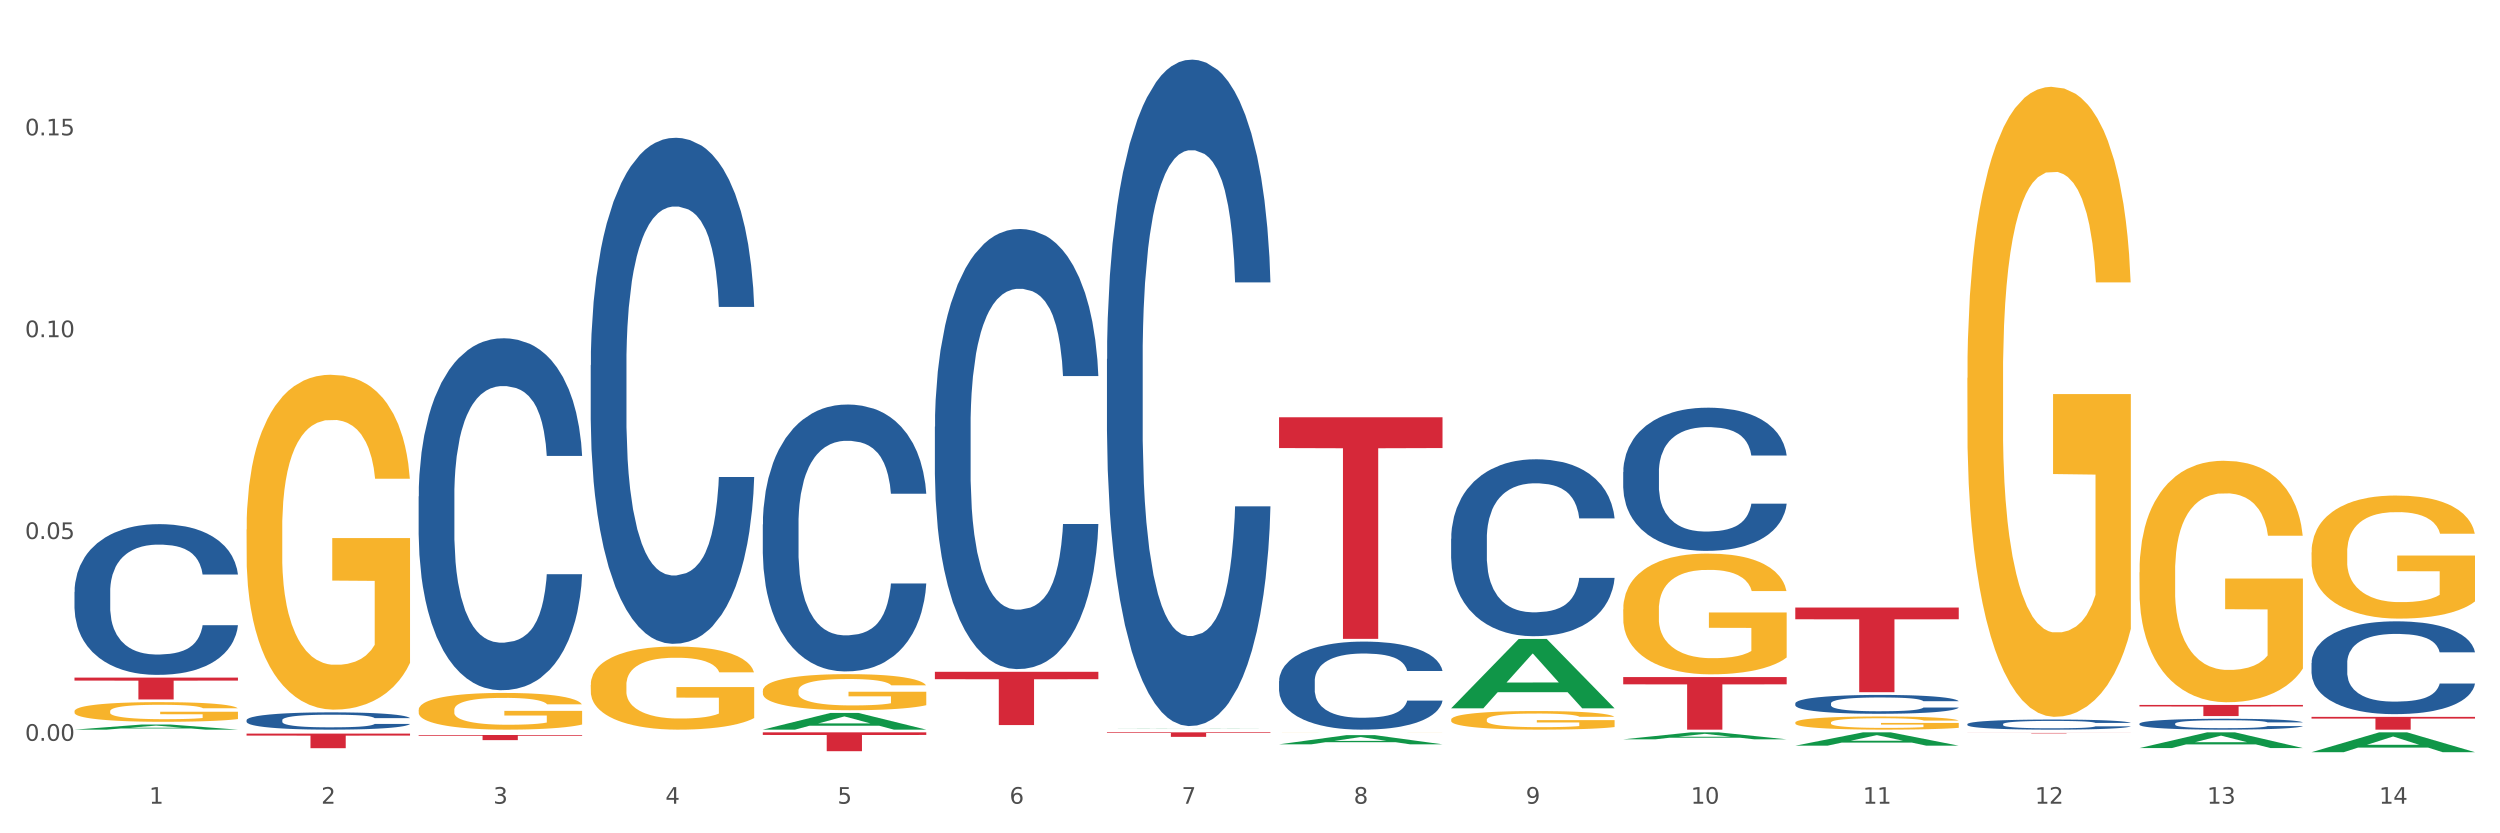 <?xml version="1.0" encoding="utf-8" standalone="no"?>
<!DOCTYPE svg PUBLIC "-//W3C//DTD SVG 1.1//EN"
  "http://www.w3.org/Graphics/SVG/1.1/DTD/svg11.dtd">
<svg xmlns:xlink="http://www.w3.org/1999/xlink" width="1080pt" height="360pt" viewBox="0 0 1080 360" xmlns="http://www.w3.org/2000/svg" version="1.1">
 <rect x="0" y="0" width="1080" height="360" fill="#333333" stroke="none"/>
 <defs>
  <style type="text/css">*{stroke-linejoin: round; stroke-linecap: butt}</style>
 </defs>
 <g id="figure_1">
  <g id="patch_1">
   <path d="M 0 360 
L 1080 360 
L 1080 0 
L 0 0 
z
" style="fill: #ffffff; stroke: #ffffff; stroke-linejoin: miter"/>
  </g>
  <g id="axes_1">
   <g id="matplotlib.axis_1">
    <g id="xtick_1">
     <g id="text_1">
      <!-- 1 -->
      <g style="fill: #4d4d4d" transform="translate(64.432 347.204) scale(0.096 -0.096)">
       <defs>
        <path id="DejaVuSans-31" d="M 794 531 
L 1825 531 
L 1825 4091 
L 703 3866 
L 703 4441 
L 1819 4666 
L 2450 4666 
L 2450 531 
L 3481 531 
L 3481 0 
L 794 0 
L 794 531 
z
" transform="scale(0.016)"/>
       </defs>
       <use xlink:href="#DejaVuSans-31"/>
      </g>
     </g>
    </g>
    <g id="xtick_2">
     <g id="text_2">
      <!-- 2 -->
      <g style="fill: #4d4d4d" transform="translate(138.771 347.204) scale(0.096 -0.096)">
       <defs>
        <path id="DejaVuSans-32" d="M 1228 531 
L 3431 531 
L 3431 0 
L 469 0 
L 469 531 
Q 828 903 1448 1529 
Q 2069 2156 2228 2338 
Q 2531 2678 2651 2914 
Q 2772 3150 2772 3378 
Q 2772 3750 2511 3984 
Q 2250 4219 1831 4219 
Q 1534 4219 1204 4116 
Q 875 4013 500 3803 
L 500 4441 
Q 881 4594 1212 4672 
Q 1544 4750 1819 4750 
Q 2544 4750 2975 4387 
Q 3406 4025 3406 3419 
Q 3406 3131 3298 2873 
Q 3191 2616 2906 2266 
Q 2828 2175 2409 1742 
Q 1991 1309 1228 531 
z
" transform="scale(0.016)"/>
       </defs>
       <use xlink:href="#DejaVuSans-32"/>
      </g>
     </g>
    </g>
    <g id="xtick_3">
     <g id="text_3">
      <!-- 3 -->
      <g style="fill: #4d4d4d" transform="translate(213.109 347.204) scale(0.096 -0.096)">
       <defs>
        <path id="DejaVuSans-33" d="M 2597 2516 
Q 3050 2419 3304 2112 
Q 3559 1806 3559 1356 
Q 3559 666 3084 287 
Q 2609 -91 1734 -91 
Q 1441 -91 1130 -33 
Q 819 25 488 141 
L 488 750 
Q 750 597 1062 519 
Q 1375 441 1716 441 
Q 2309 441 2620 675 
Q 2931 909 2931 1356 
Q 2931 1769 2642 2001 
Q 2353 2234 1838 2234 
L 1294 2234 
L 1294 2753 
L 1863 2753 
Q 2328 2753 2575 2939 
Q 2822 3125 2822 3475 
Q 2822 3834 2567 4026 
Q 2313 4219 1838 4219 
Q 1578 4219 1281 4162 
Q 984 4106 628 3988 
L 628 4550 
Q 988 4650 1302 4700 
Q 1616 4750 1894 4750 
Q 2613 4750 3031 4423 
Q 3450 4097 3450 3541 
Q 3450 3153 3228 2886 
Q 3006 2619 2597 2516 
z
" transform="scale(0.016)"/>
       </defs>
       <use xlink:href="#DejaVuSans-33"/>
      </g>
     </g>
    </g>
    <g id="xtick_4">
     <g id="text_4">
      <!-- 4 -->
      <g style="fill: #4d4d4d" transform="translate(287.448 347.204) scale(0.096 -0.096)">
       <defs>
        <path id="DejaVuSans-34" d="M 2419 4116 
L 825 1625 
L 2419 1625 
L 2419 4116 
z
M 2253 4666 
L 3047 4666 
L 3047 1625 
L 3713 1625 
L 3713 1100 
L 3047 1100 
L 3047 0 
L 2419 0 
L 2419 1100 
L 313 1100 
L 313 1709 
L 2253 4666 
z
" transform="scale(0.016)"/>
       </defs>
       <use xlink:href="#DejaVuSans-34"/>
      </g>
     </g>
    </g>
    <g id="xtick_5">
     <g id="text_5">
      <!-- 5 -->
      <g style="fill: #4d4d4d" transform="translate(361.787 347.204) scale(0.096 -0.096)">
       <defs>
        <path id="DejaVuSans-35" d="M 691 4666 
L 3169 4666 
L 3169 4134 
L 1269 4134 
L 1269 2991 
Q 1406 3038 1543 3061 
Q 1681 3084 1819 3084 
Q 2600 3084 3056 2656 
Q 3513 2228 3513 1497 
Q 3513 744 3044 326 
Q 2575 -91 1722 -91 
Q 1428 -91 1123 -41 
Q 819 9 494 109 
L 494 744 
Q 775 591 1075 516 
Q 1375 441 1709 441 
Q 2250 441 2565 725 
Q 2881 1009 2881 1497 
Q 2881 1984 2565 2268 
Q 2250 2553 1709 2553 
Q 1456 2553 1204 2497 
Q 953 2441 691 2322 
L 691 4666 
z
" transform="scale(0.016)"/>
       </defs>
       <use xlink:href="#DejaVuSans-35"/>
      </g>
     </g>
    </g>
    <g id="xtick_6">
     <g id="text_6">
      <!-- 6 -->
      <g style="fill: #4d4d4d" transform="translate(436.125 347.204) scale(0.096 -0.096)">
       <defs>
        <path id="DejaVuSans-36" d="M 2113 2584 
Q 1688 2584 1439 2293 
Q 1191 2003 1191 1497 
Q 1191 994 1439 701 
Q 1688 409 2113 409 
Q 2538 409 2786 701 
Q 3034 994 3034 1497 
Q 3034 2003 2786 2293 
Q 2538 2584 2113 2584 
z
M 3366 4563 
L 3366 3988 
Q 3128 4100 2886 4159 
Q 2644 4219 2406 4219 
Q 1781 4219 1451 3797 
Q 1122 3375 1075 2522 
Q 1259 2794 1537 2939 
Q 1816 3084 2150 3084 
Q 2853 3084 3261 2657 
Q 3669 2231 3669 1497 
Q 3669 778 3244 343 
Q 2819 -91 2113 -91 
Q 1303 -91 875 529 
Q 447 1150 447 2328 
Q 447 3434 972 4092 
Q 1497 4750 2381 4750 
Q 2619 4750 2861 4703 
Q 3103 4656 3366 4563 
z
" transform="scale(0.016)"/>
       </defs>
       <use xlink:href="#DejaVuSans-36"/>
      </g>
     </g>
    </g>
    <g id="xtick_7">
     <g id="text_7">
      <!-- 7 -->
      <g style="fill: #4d4d4d" transform="translate(510.464 347.204) scale(0.096 -0.096)">
       <defs>
        <path id="DejaVuSans-37" d="M 525 4666 
L 3525 4666 
L 3525 4397 
L 1831 0 
L 1172 0 
L 2766 4134 
L 525 4134 
L 525 4666 
z
" transform="scale(0.016)"/>
       </defs>
       <use xlink:href="#DejaVuSans-37"/>
      </g>
     </g>
    </g>
    <g id="xtick_8">
     <g id="text_8">
      <!-- 8 -->
      <g style="fill: #4d4d4d" transform="translate(584.803 347.204) scale(0.096 -0.096)">
       <defs>
        <path id="DejaVuSans-38" d="M 2034 2216 
Q 1584 2216 1326 1975 
Q 1069 1734 1069 1313 
Q 1069 891 1326 650 
Q 1584 409 2034 409 
Q 2484 409 2743 651 
Q 3003 894 3003 1313 
Q 3003 1734 2745 1975 
Q 2488 2216 2034 2216 
z
M 1403 2484 
Q 997 2584 770 2862 
Q 544 3141 544 3541 
Q 544 4100 942 4425 
Q 1341 4750 2034 4750 
Q 2731 4750 3128 4425 
Q 3525 4100 3525 3541 
Q 3525 3141 3298 2862 
Q 3072 2584 2669 2484 
Q 3125 2378 3379 2068 
Q 3634 1759 3634 1313 
Q 3634 634 3220 271 
Q 2806 -91 2034 -91 
Q 1263 -91 848 271 
Q 434 634 434 1313 
Q 434 1759 690 2068 
Q 947 2378 1403 2484 
z
M 1172 3481 
Q 1172 3119 1398 2916 
Q 1625 2713 2034 2713 
Q 2441 2713 2670 2916 
Q 2900 3119 2900 3481 
Q 2900 3844 2670 4047 
Q 2441 4250 2034 4250 
Q 1625 4250 1398 4047 
Q 1172 3844 1172 3481 
z
" transform="scale(0.016)"/>
       </defs>
       <use xlink:href="#DejaVuSans-38"/>
      </g>
     </g>
    </g>
    <g id="xtick_9">
     <g id="text_9">
      <!-- 9 -->
      <g style="fill: #4d4d4d" transform="translate(659.142 347.204) scale(0.096 -0.096)">
       <defs>
        <path id="DejaVuSans-39" d="M 703 97 
L 703 672 
Q 941 559 1184 500 
Q 1428 441 1663 441 
Q 2288 441 2617 861 
Q 2947 1281 2994 2138 
Q 2813 1869 2534 1725 
Q 2256 1581 1919 1581 
Q 1219 1581 811 2004 
Q 403 2428 403 3163 
Q 403 3881 828 4315 
Q 1253 4750 1959 4750 
Q 2769 4750 3195 4129 
Q 3622 3509 3622 2328 
Q 3622 1225 3098 567 
Q 2575 -91 1691 -91 
Q 1453 -91 1209 -44 
Q 966 3 703 97 
z
M 1959 2075 
Q 2384 2075 2632 2365 
Q 2881 2656 2881 3163 
Q 2881 3666 2632 3958 
Q 2384 4250 1959 4250 
Q 1534 4250 1286 3958 
Q 1038 3666 1038 3163 
Q 1038 2656 1286 2365 
Q 1534 2075 1959 2075 
z
" transform="scale(0.016)"/>
       </defs>
       <use xlink:href="#DejaVuSans-39"/>
      </g>
     </g>
    </g>
    <g id="xtick_10">
     <g id="text_10">
      <!-- 10 -->
      <g style="fill: #4d4d4d" transform="translate(730.426 347.204) scale(0.096 -0.096)">
       <defs>
        <path id="DejaVuSans-30" d="M 2034 4250 
Q 1547 4250 1301 3770 
Q 1056 3291 1056 2328 
Q 1056 1369 1301 889 
Q 1547 409 2034 409 
Q 2525 409 2770 889 
Q 3016 1369 3016 2328 
Q 3016 3291 2770 3770 
Q 2525 4250 2034 4250 
z
M 2034 4750 
Q 2819 4750 3233 4129 
Q 3647 3509 3647 2328 
Q 3647 1150 3233 529 
Q 2819 -91 2034 -91 
Q 1250 -91 836 529 
Q 422 1150 422 2328 
Q 422 3509 836 4129 
Q 1250 4750 2034 4750 
z
" transform="scale(0.016)"/>
       </defs>
       <use xlink:href="#DejaVuSans-31"/>
       <use xlink:href="#DejaVuSans-30" transform="translate(63.623 0)"/>
      </g>
     </g>
    </g>
    <g id="xtick_11">
     <g id="text_11">
      <!-- 11 -->
      <g style="fill: #4d4d4d" transform="translate(804.765 347.204) scale(0.096 -0.096)">
       <use xlink:href="#DejaVuSans-31"/>
       <use xlink:href="#DejaVuSans-31" transform="translate(63.623 0)"/>
      </g>
     </g>
    </g>
    <g id="xtick_12">
     <g id="text_12">
      <!-- 12 -->
      <g style="fill: #4d4d4d" transform="translate(879.104 347.204) scale(0.096 -0.096)">
       <use xlink:href="#DejaVuSans-31"/>
       <use xlink:href="#DejaVuSans-32" transform="translate(63.623 0)"/>
      </g>
     </g>
    </g>
    <g id="xtick_13">
     <g id="text_13">
      <!-- 13 -->
      <g style="fill: #4d4d4d" transform="translate(953.442 347.204) scale(0.096 -0.096)">
       <use xlink:href="#DejaVuSans-31"/>
       <use xlink:href="#DejaVuSans-33" transform="translate(63.623 0)"/>
      </g>
     </g>
    </g>
    <g id="xtick_14">
     <g id="text_14">
      <!-- 14 -->
      <g style="fill: #4d4d4d" transform="translate(1027.781 347.204) scale(0.096 -0.096)">
       <use xlink:href="#DejaVuSans-31"/>
       <use xlink:href="#DejaVuSans-34" transform="translate(63.623 0)"/>
      </g>
     </g>
    </g>
    <g id="xtick_15"/>
    <g id="xtick_16"/>
    <g id="xtick_17"/>
    <g id="xtick_18"/>
    <g id="xtick_19"/>
    <g id="xtick_20"/>
    <g id="xtick_21"/>
    <g id="xtick_22"/>
    <g id="xtick_23"/>
    <g id="xtick_24"/>
    <g id="xtick_25"/>
    <g id="xtick_26"/>
    <g id="xtick_27"/>
   </g>
   <g id="matplotlib.axis_2">
    <g id="ytick_1">
     <g id="text_15">
      <!-- 0.00 -->
      <g style="fill: #4d4d4d" transform="translate(10.8 320.02) scale(0.096 -0.096)">
       <defs>
        <path id="DejaVuSans-2e" d="M 684 794 
L 1344 794 
L 1344 0 
L 684 0 
L 684 794 
z
" transform="scale(0.016)"/>
       </defs>
       <use xlink:href="#DejaVuSans-30"/>
       <use xlink:href="#DejaVuSans-2e" transform="translate(63.623 0)"/>
       <use xlink:href="#DejaVuSans-30" transform="translate(95.41 0)"/>
       <use xlink:href="#DejaVuSans-30" transform="translate(159.033 0)"/>
      </g>
     </g>
    </g>
    <g id="ytick_2">
     <g id="text_16">
      <!-- 0.05 -->
      <g style="fill: #4d4d4d" transform="translate(10.8 232.841) scale(0.096 -0.096)">
       <use xlink:href="#DejaVuSans-30"/>
       <use xlink:href="#DejaVuSans-2e" transform="translate(63.623 0)"/>
       <use xlink:href="#DejaVuSans-30" transform="translate(95.41 0)"/>
       <use xlink:href="#DejaVuSans-35" transform="translate(159.033 0)"/>
      </g>
     </g>
    </g>
    <g id="ytick_3">
     <g id="text_17">
      <!-- 0.10 -->
      <g style="fill: #4d4d4d" transform="translate(10.8 145.661) scale(0.096 -0.096)">
       <use xlink:href="#DejaVuSans-30"/>
       <use xlink:href="#DejaVuSans-2e" transform="translate(63.623 0)"/>
       <use xlink:href="#DejaVuSans-31" transform="translate(95.41 0)"/>
       <use xlink:href="#DejaVuSans-30" transform="translate(159.033 0)"/>
      </g>
     </g>
    </g>
    <g id="ytick_4">
     <g id="text_18">
      <!-- 0.15 -->
      <g style="fill: #4d4d4d" transform="translate(10.8 58.482) scale(0.096 -0.096)">
       <use xlink:href="#DejaVuSans-30"/>
       <use xlink:href="#DejaVuSans-2e" transform="translate(63.623 0)"/>
       <use xlink:href="#DejaVuSans-31" transform="translate(95.41 0)"/>
       <use xlink:href="#DejaVuSans-35" transform="translate(159.033 0)"/>
      </g>
     </g>
    </g>
    <g id="ytick_5"/>
    <g id="ytick_6"/>
    <g id="ytick_7"/>
    <g id="ytick_8"/>
   </g>
   <g id="PolyCollection_1">
    <path d="M 32.175 315.206 
L 32.248 315.204 
L 61.37 312.988 
L 73.456 312.985 
L 102.797 315.21 
L 88.818 315.21 
L 82.484 314.692 
L 52.415 314.692 
L 52.197 314.701 
L 46.081 315.21 
L 32.175 315.21 
L 32.175 315.206 
L 56.201 314.383 
L 78.698 314.381 
L 67.559 313.46 
L 67.413 313.456 
L 67.267 313.462 
L 56.128 314.381 
L 56.201 314.383 
L 32.175 315.206 
z
" clip-path="url(#p835071acee)" style="fill: #109648"/>
    <path d="M 849.901 163.27 
L 849.984 163.022 
L 849.984 154.073 
L 850.151 146.367 
L 850.985 127.724 
L 852.235 112.312 
L 853.153 104.109 
L 854.07 97.398 
L 855.154 90.686 
L 856.488 83.726 
L 858.906 73.535 
L 860.407 68.315 
L 862.241 62.846 
L 865.576 54.891 
L 867.994 50.417 
L 870.495 46.689 
L 874.581 42.214 
L 877.249 40.226 
L 880.084 38.734 
L 883.502 37.74 
L 886.087 37.491 
L 891.757 38.237 
L 896.593 40.474 
L 898.927 42.214 
L 901.929 45.197 
L 903.513 47.186 
L 906.098 51.163 
L 908.766 56.383 
L 910.601 60.857 
L 913.352 69.309 
L 915.436 77.76 
L 917.354 88.201 
L 918.355 95.409 
L 919.105 102.121 
L 919.772 109.827 
L 920.439 122.007 
L 905.431 122.007 
L 904.847 113.307 
L 903.93 105.104 
L 902.596 97.149 
L 901.429 92.178 
L 899.428 85.963 
L 897.593 81.986 
L 895.676 79.003 
L 893.341 76.517 
L 891.507 75.275 
L 888.922 74.28 
L 883.836 74.529 
L 880.417 76.517 
L 878.083 79.003 
L 876.582 81.24 
L 875.248 83.726 
L 873.747 87.206 
L 871.996 92.426 
L 870.745 97.149 
L 869.495 103.115 
L 868.494 109.081 
L 867.577 116.041 
L 866.827 123.498 
L 866.243 131.204 
L 865.743 140.65 
L 865.326 156.31 
L 865.326 190.365 
L 865.493 198.071 
L 865.91 208.262 
L 866.41 215.968 
L 867.244 225.165 
L 867.994 231.38 
L 869.411 240.328 
L 870.996 247.786 
L 872.246 252.509 
L 873.497 256.486 
L 875.665 261.954 
L 878.083 266.429 
L 880.167 269.163 
L 883.002 271.649 
L 884.92 272.643 
L 886.587 273.14 
L 890.673 273.14 
L 893.591 272.395 
L 896.843 270.655 
L 899.344 268.417 
L 901.429 265.683 
L 903.763 261.209 
L 905.264 256.983 
L 905.264 205.031 
L 886.921 204.782 
L 886.921 170.23 
L 920.523 170.23 
L 920.523 271.649 
L 919.105 276.869 
L 917.521 281.592 
L 915.853 285.818 
L 913.352 291.038 
L 910.35 296.009 
L 907.682 299.489 
L 904.847 302.472 
L 901.512 305.206 
L 897.177 307.692 
L 894.508 308.686 
L 891.173 309.432 
L 887.254 309.681 
L 883.836 309.184 
L 880.501 307.941 
L 876.999 305.704 
L 873.58 302.472 
L 870.996 299.241 
L 868.411 295.263 
L 865.659 290.043 
L 863.492 285.072 
L 861.824 280.598 
L 859.99 274.88 
L 857.989 267.423 
L 856.488 260.712 
L 855.154 253.751 
L 853.736 244.803 
L 852.736 237.097 
L 851.735 227.402 
L 851.151 220.194 
L 850.484 209.008 
L 849.984 193.348 
L 849.901 163.27 
z
" clip-path="url(#p835071acee)" style="fill: #f7b32b"/>
    <path d="M 924.24 247.257 
L 924.323 247.162 
L 924.323 243.732 
L 924.49 240.778 
L 925.323 233.632 
L 926.574 227.725 
L 927.491 224.581 
L 928.408 222.008 
L 929.492 219.436 
L 930.826 216.768 
L 933.244 212.861 
L 934.745 210.86 
L 936.58 208.764 
L 939.915 205.715 
L 942.333 204 
L 944.834 202.571 
L 948.92 200.856 
L 951.588 200.094 
L 954.423 199.522 
L 957.841 199.141 
L 960.426 199.046 
L 966.096 199.332 
L 970.932 200.189 
L 973.266 200.856 
L 976.268 202 
L 977.852 202.762 
L 980.437 204.286 
L 983.105 206.287 
L 984.939 208.002 
L 987.691 211.242 
L 989.775 214.481 
L 991.693 218.483 
L 992.693 221.246 
L 993.444 223.818 
L 994.111 226.772 
L 994.778 231.441 
L 979.77 231.441 
L 979.186 228.106 
L 978.269 224.962 
L 976.935 221.913 
L 975.768 220.007 
L 973.766 217.625 
L 971.932 216.101 
L 970.014 214.957 
L 967.68 214.005 
L 965.845 213.528 
L 963.261 213.147 
L 958.175 213.242 
L 954.756 214.005 
L 952.422 214.957 
L 950.921 215.815 
L 949.587 216.768 
L 948.086 218.102 
L 946.335 220.103 
L 945.084 221.913 
L 943.834 224.199 
L 942.833 226.486 
L 941.916 229.154 
L 941.165 232.012 
L 940.582 234.966 
L 940.081 238.587 
L 939.665 244.589 
L 939.665 257.642 
L 939.831 260.596 
L 940.248 264.502 
L 940.749 267.456 
L 941.582 270.981 
L 942.333 273.363 
L 943.75 276.793 
L 945.334 279.652 
L 946.585 281.462 
L 947.836 282.986 
L 950.004 285.082 
L 952.422 286.797 
L 954.506 287.845 
L 957.341 288.798 
L 959.259 289.179 
L 960.926 289.37 
L 965.012 289.37 
L 967.93 289.084 
L 971.182 288.417 
L 973.683 287.56 
L 975.768 286.512 
L 978.102 284.797 
L 979.603 283.177 
L 979.603 263.264 
L 961.26 263.168 
L 961.26 249.925 
L 994.861 249.925 
L 994.861 288.798 
L 993.444 290.799 
L 991.86 292.609 
L 990.192 294.229 
L 987.691 296.23 
L 984.689 298.136 
L 982.021 299.469 
L 979.186 300.613 
L 975.851 301.661 
L 971.515 302.614 
L 968.847 302.995 
L 965.512 303.281 
L 961.593 303.376 
L 958.175 303.185 
L 954.84 302.709 
L 951.338 301.851 
L 947.919 300.613 
L 945.334 299.374 
L 942.75 297.85 
L 939.998 295.849 
L 937.83 293.943 
L 936.163 292.228 
L 934.328 290.037 
L 932.327 287.178 
L 930.826 284.606 
L 929.492 281.938 
L 928.075 278.508 
L 927.074 275.555 
L 926.074 271.839 
L 925.49 269.076 
L 924.823 264.788 
L 924.323 258.786 
L 924.24 247.257 
z
" clip-path="url(#p835071acee)" style="fill: #f7b32b"/>
    <path d="M 998.578 238.64 
L 998.662 238.592 
L 998.662 236.843 
L 998.828 235.338 
L 999.662 231.695 
L 1000.913 228.684 
L 1001.83 227.082 
L 1002.747 225.77 
L 1003.831 224.459 
L 1005.165 223.099 
L 1007.583 221.108 
L 1009.084 220.088 
L 1010.918 219.02 
L 1014.253 217.466 
L 1016.671 216.591 
L 1019.173 215.863 
L 1023.258 214.989 
L 1025.926 214.6 
L 1028.761 214.309 
L 1032.18 214.115 
L 1034.765 214.066 
L 1040.434 214.212 
L 1045.27 214.649 
L 1047.605 214.989 
L 1050.607 215.572 
L 1052.191 215.96 
L 1054.775 216.737 
L 1057.444 217.757 
L 1059.278 218.631 
L 1062.029 220.282 
L 1064.114 221.934 
L 1066.032 223.973 
L 1067.032 225.382 
L 1067.783 226.693 
L 1068.45 228.199 
L 1069.117 230.578 
L 1054.108 230.578 
L 1053.525 228.879 
L 1052.608 227.276 
L 1051.274 225.722 
L 1050.106 224.751 
L 1048.105 223.536 
L 1046.271 222.759 
L 1044.353 222.177 
L 1042.019 221.691 
L 1040.184 221.448 
L 1037.599 221.254 
L 1032.513 221.302 
L 1029.095 221.691 
L 1026.76 222.177 
L 1025.259 222.614 
L 1023.925 223.099 
L 1022.425 223.779 
L 1020.674 224.799 
L 1019.423 225.722 
L 1018.172 226.887 
L 1017.172 228.053 
L 1016.255 229.413 
L 1015.504 230.87 
L 1014.92 232.375 
L 1014.42 234.221 
L 1014.003 237.281 
L 1014.003 243.934 
L 1014.17 245.44 
L 1014.587 247.431 
L 1015.087 248.936 
L 1015.921 250.733 
L 1016.671 251.947 
L 1018.089 253.696 
L 1019.673 255.153 
L 1020.924 256.076 
L 1022.174 256.853 
L 1024.342 257.921 
L 1026.76 258.795 
L 1028.845 259.33 
L 1031.68 259.815 
L 1033.597 260.009 
L 1035.265 260.107 
L 1039.35 260.107 
L 1042.269 259.961 
L 1045.52 259.621 
L 1048.022 259.184 
L 1050.106 258.65 
L 1052.441 257.775 
L 1053.942 256.95 
L 1053.942 246.799 
L 1035.598 246.751 
L 1035.598 240 
L 1069.2 240 
L 1069.2 259.815 
L 1067.783 260.835 
L 1066.198 261.758 
L 1064.531 262.583 
L 1062.029 263.603 
L 1059.028 264.575 
L 1056.36 265.255 
L 1053.525 265.837 
L 1050.19 266.372 
L 1045.854 266.857 
L 1043.186 267.051 
L 1039.851 267.197 
L 1035.932 267.246 
L 1032.513 267.149 
L 1029.178 266.906 
L 1025.676 266.469 
L 1022.258 265.837 
L 1019.673 265.206 
L 1017.088 264.429 
L 1014.337 263.409 
L 1012.169 262.438 
L 1010.501 261.564 
L 1008.667 260.447 
L 1006.666 258.99 
L 1005.165 257.678 
L 1003.831 256.318 
L 1002.414 254.57 
L 1001.413 253.065 
L 1000.413 251.17 
L 999.829 249.762 
L 999.162 247.577 
L 998.662 244.517 
L 998.578 238.64 
z
" clip-path="url(#p835071acee)" style="fill: #f7b32b"/>
    <path d="M 32.175 292.715 
L 102.797 292.715 
L 102.797 294.028 
L 75.017 294.036 
L 75.017 302.163 
L 59.788 302.163 
L 59.788 294.036 
L 32.175 294.028 
L 32.175 292.723 
L 32.175 292.715 
z
" clip-path="url(#p835071acee)" style="fill: #d62839"/>
    <path d="M 106.514 316.911 
L 177.135 316.911 
L 177.135 317.789 
L 149.355 317.795 
L 149.355 323.234 
L 134.126 323.234 
L 134.126 317.795 
L 106.514 317.789 
L 106.514 316.917 
L 106.514 316.911 
z
" clip-path="url(#p835071acee)" style="fill: #d62839"/>
    <path d="M 180.852 317.516 
L 251.474 317.516 
L 251.474 317.826 
L 223.694 317.828 
L 223.694 319.745 
L 208.465 319.745 
L 208.465 317.828 
L 180.852 317.826 
L 180.852 317.518 
L 180.852 317.516 
z
" clip-path="url(#p835071acee)" style="fill: #d62839"/>
    <path d="M 329.53 316.373 
L 400.152 316.373 
L 400.152 317.504 
L 372.371 317.512 
L 372.371 324.515 
L 357.143 324.515 
L 357.143 317.512 
L 329.53 317.504 
L 329.53 316.381 
L 329.53 316.373 
z
" clip-path="url(#p835071acee)" style="fill: #d62839"/>
    <path d="M 403.869 290.219 
L 474.49 290.219 
L 474.49 293.419 
L 446.71 293.44 
L 446.71 313.24 
L 431.481 313.24 
L 431.481 293.44 
L 403.869 293.419 
L 403.869 290.241 
L 403.869 290.219 
z
" clip-path="url(#p835071acee)" style="fill: #d62839"/>
    <path d="M 478.207 316.373 
L 548.829 316.373 
L 548.829 316.645 
L 521.049 316.647 
L 521.049 318.329 
L 505.82 318.329 
L 505.82 316.647 
L 478.207 316.645 
L 478.207 316.375 
L 478.207 316.373 
z
" clip-path="url(#p835071acee)" style="fill: #d62839"/>
    <path d="M 552.546 180.251 
L 623.168 180.251 
L 623.168 193.557 
L 595.388 193.647 
L 595.388 276.001 
L 580.159 276.001 
L 580.159 193.647 
L 552.546 193.557 
L 552.546 180.341 
L 552.546 180.251 
z
" clip-path="url(#p835071acee)" style="fill: #d62839"/>
    <path d="M 701.223 292.481 
L 771.845 292.481 
L 771.845 295.639 
L 744.065 295.661 
L 744.065 315.21 
L 728.836 315.21 
L 728.836 295.661 
L 701.223 295.639 
L 701.223 292.502 
L 701.223 292.481 
z
" clip-path="url(#p835071acee)" style="fill: #d62839"/>
    <path d="M 849.901 316.627 
L 920.523 316.627 
L 920.523 316.655 
L 892.742 316.655 
L 892.742 316.825 
L 877.514 316.825 
L 877.514 316.655 
L 849.901 316.655 
L 849.901 316.628 
L 849.901 316.627 
z
" clip-path="url(#p835071acee)" style="fill: #d62839"/>
    <path d="M 924.24 304.538 
L 994.861 304.538 
L 994.861 305.206 
L 967.081 305.21 
L 967.081 309.342 
L 951.852 309.342 
L 951.852 305.21 
L 924.24 305.206 
L 924.24 304.543 
L 924.24 304.538 
z
" clip-path="url(#p835071acee)" style="fill: #d62839"/>
    <path d="M 998.578 309.675 
L 1069.2 309.675 
L 1069.2 310.444 
L 1041.42 310.449 
L 1041.42 315.21 
L 1026.191 315.21 
L 1026.191 310.449 
L 998.578 310.444 
L 998.578 309.68 
L 998.578 309.675 
z
" clip-path="url(#p835071acee)" style="fill: #d62839"/>
    <path d="M 32.175 307.252 
L 32.258 307.244 
L 32.258 306.965 
L 32.425 306.724 
L 33.259 306.142 
L 34.51 305.661 
L 35.427 305.405 
L 36.344 305.195 
L 37.428 304.986 
L 38.762 304.769 
L 41.18 304.45 
L 42.681 304.287 
L 44.515 304.117 
L 47.85 303.868 
L 50.268 303.729 
L 52.77 303.612 
L 56.855 303.473 
L 59.523 303.41 
L 62.358 303.364 
L 65.777 303.333 
L 68.361 303.325 
L 74.031 303.348 
L 78.867 303.418 
L 81.202 303.473 
L 84.203 303.566 
L 85.788 303.628 
L 88.372 303.752 
L 91.04 303.915 
L 92.875 304.055 
L 95.626 304.318 
L 97.711 304.582 
L 99.628 304.908 
L 100.629 305.133 
L 101.379 305.343 
L 102.046 305.583 
L 102.713 305.964 
L 87.705 305.964 
L 87.122 305.692 
L 86.204 305.436 
L 84.87 305.188 
L 83.703 305.032 
L 81.702 304.838 
L 79.868 304.714 
L 77.95 304.621 
L 75.615 304.544 
L 73.781 304.505 
L 71.196 304.474 
L 66.11 304.481 
L 62.692 304.544 
L 60.357 304.621 
L 58.856 304.691 
L 57.522 304.769 
L 56.021 304.877 
L 54.27 305.04 
L 53.02 305.188 
L 51.769 305.374 
L 50.768 305.56 
L 49.851 305.777 
L 49.101 306.01 
L 48.517 306.251 
L 48.017 306.546 
L 47.6 307.035 
L 47.6 308.098 
L 47.767 308.339 
L 48.184 308.657 
L 48.684 308.897 
L 49.518 309.184 
L 50.268 309.378 
L 51.686 309.658 
L 53.27 309.891 
L 54.52 310.038 
L 55.771 310.162 
L 57.939 310.333 
L 60.357 310.473 
L 62.441 310.558 
L 65.276 310.636 
L 67.194 310.667 
L 68.862 310.682 
L 72.947 310.682 
L 75.865 310.659 
L 79.117 310.605 
L 81.619 310.535 
L 83.703 310.449 
L 86.038 310.31 
L 87.538 310.178 
L 87.538 308.556 
L 69.195 308.548 
L 69.195 307.469 
L 102.797 307.469 
L 102.797 310.636 
L 101.379 310.799 
L 99.795 310.946 
L 98.128 311.078 
L 95.626 311.241 
L 92.625 311.396 
L 89.956 311.505 
L 87.122 311.598 
L 83.786 311.683 
L 79.451 311.761 
L 76.783 311.792 
L 73.447 311.815 
L 69.529 311.823 
L 66.11 311.808 
L 62.775 311.769 
L 59.273 311.699 
L 55.855 311.598 
L 53.27 311.497 
L 50.685 311.373 
L 47.934 311.21 
L 45.766 311.055 
L 44.098 310.915 
L 42.264 310.737 
L 40.263 310.504 
L 38.762 310.294 
L 37.428 310.077 
L 36.01 309.798 
L 35.01 309.557 
L 34.009 309.254 
L 33.426 309.029 
L 32.759 308.68 
L 32.258 308.191 
L 32.175 307.252 
z
" clip-path="url(#p835071acee)" style="fill: #f7b32b"/>
    <path d="M 998.578 286.428 
L 998.662 286.391 
L 998.662 285.366 
L 998.912 283.974 
L 999.83 281.41 
L 1000.999 279.469 
L 1003.003 277.198 
L 1004.088 276.246 
L 1005.507 275.184 
L 1008.429 273.462 
L 1011.768 271.997 
L 1014.105 271.192 
L 1015.858 270.679 
L 1019.781 269.763 
L 1022.035 269.36 
L 1024.373 269.031 
L 1026.376 268.811 
L 1029.715 268.555 
L 1032.387 268.445 
L 1035.475 268.408 
L 1038.063 268.445 
L 1041.486 268.591 
L 1046.494 269.031 
L 1048.414 269.287 
L 1051.002 269.727 
L 1053.673 270.313 
L 1055.844 270.899 
L 1058.348 271.741 
L 1060.936 272.84 
L 1063.44 274.232 
L 1065.193 275.513 
L 1066.612 276.869 
L 1067.864 278.517 
L 1068.783 280.311 
L 1069.2 281.813 
L 1053.924 281.813 
L 1053.506 280.458 
L 1052.671 278.993 
L 1051.837 278.004 
L 1050.918 277.198 
L 1049.499 276.283 
L 1048.247 275.697 
L 1046.16 275.001 
L 1044.24 274.561 
L 1042.654 274.305 
L 1040.734 274.085 
L 1036.644 273.865 
L 1033.722 273.865 
L 1031.886 273.939 
L 1029.632 274.122 
L 1027.712 274.378 
L 1025.458 274.818 
L 1023.705 275.294 
L 1021.952 275.916 
L 1020.95 276.356 
L 1019.448 277.162 
L 1018.446 277.821 
L 1017.11 278.956 
L 1016.359 279.762 
L 1015.023 281.85 
L 1014.439 283.388 
L 1014.188 284.45 
L 1014.022 285.622 
L 1014.022 291.335 
L 1014.522 293.899 
L 1014.94 294.998 
L 1015.608 296.243 
L 1016.86 297.855 
L 1018.696 299.43 
L 1020.616 300.565 
L 1022.202 301.261 
L 1023.705 301.774 
L 1025.207 302.176 
L 1027.044 302.543 
L 1028.547 302.762 
L 1030.8 302.982 
L 1033.472 303.092 
L 1035.559 303.092 
L 1039.816 302.909 
L 1041.736 302.726 
L 1043.572 302.469 
L 1045.576 302.067 
L 1047.162 301.627 
L 1048.08 301.297 
L 1049.583 300.602 
L 1050.752 299.869 
L 1051.753 299.027 
L 1052.421 298.294 
L 1053.172 297.195 
L 1053.757 295.95 
L 1053.924 295.291 
L 1069.2 295.291 
L 1068.866 296.609 
L 1068.282 297.891 
L 1067.113 299.613 
L 1066.195 300.602 
L 1064.776 301.81 
L 1063.273 302.836 
L 1061.186 303.971 
L 1059.266 304.813 
L 1057.263 305.546 
L 1055.092 306.205 
L 1051.169 307.121 
L 1049.75 307.377 
L 1046.745 307.817 
L 1044.407 308.073 
L 1040.985 308.329 
L 1037.479 308.476 
L 1033.806 308.513 
L 1030.55 308.439 
L 1026.96 308.22 
L 1024.707 308 
L 1022.202 307.67 
L 1019.281 307.157 
L 1016.526 306.535 
L 1013.938 305.802 
L 1011.517 304.96 
L 1009.263 304.008 
L 1006.342 302.433 
L 1004.171 300.895 
L 1002.585 299.466 
L 1001.5 298.258 
L 1000.415 296.719 
L 999.83 295.657 
L 998.912 293.093 
L 998.578 290.713 
L 998.578 286.428 
z
" clip-path="url(#p835071acee)" style="fill: #255c99"/>
    <path d="M 924.24 312.619 
L 924.323 312.615 
L 924.323 312.494 
L 924.573 312.331 
L 925.492 312.03 
L 926.66 311.802 
L 928.664 311.536 
L 929.749 311.424 
L 931.168 311.299 
L 934.09 311.097 
L 937.429 310.926 
L 939.766 310.831 
L 941.519 310.771 
L 945.443 310.663 
L 947.697 310.616 
L 950.034 310.577 
L 952.037 310.552 
L 955.377 310.522 
L 958.048 310.509 
L 961.136 310.504 
L 963.724 310.509 
L 967.147 310.526 
L 972.155 310.577 
L 974.075 310.607 
L 976.663 310.659 
L 979.335 310.728 
L 981.505 310.797 
L 984.009 310.895 
L 986.597 311.024 
L 989.101 311.188 
L 990.854 311.338 
L 992.273 311.497 
L 993.526 311.691 
L 994.444 311.901 
L 994.861 312.077 
L 979.585 312.077 
L 979.168 311.918 
L 978.333 311.746 
L 977.498 311.63 
L 976.58 311.536 
L 975.161 311.428 
L 973.908 311.36 
L 971.822 311.278 
L 969.902 311.226 
L 968.316 311.196 
L 966.396 311.171 
L 962.305 311.145 
L 959.383 311.145 
L 957.547 311.153 
L 955.293 311.175 
L 953.373 311.205 
L 951.119 311.256 
L 949.366 311.312 
L 947.613 311.385 
L 946.611 311.437 
L 945.109 311.532 
L 944.107 311.609 
L 942.771 311.742 
L 942.02 311.837 
L 940.685 312.082 
L 940.1 312.262 
L 939.85 312.387 
L 939.683 312.524 
L 939.683 313.195 
L 940.184 313.496 
L 940.601 313.625 
L 941.269 313.771 
L 942.521 313.96 
L 944.358 314.145 
L 946.278 314.278 
L 947.864 314.36 
L 949.366 314.42 
L 950.869 314.467 
L 952.705 314.51 
L 954.208 314.536 
L 956.462 314.562 
L 959.133 314.574 
L 961.22 314.574 
L 965.477 314.553 
L 967.397 314.531 
L 969.234 314.501 
L 971.237 314.454 
L 972.823 314.402 
L 973.742 314.364 
L 975.244 314.282 
L 976.413 314.196 
L 977.415 314.097 
L 978.082 314.011 
L 978.834 313.882 
L 979.418 313.736 
L 979.585 313.659 
L 994.861 313.659 
L 994.527 313.814 
L 993.943 313.964 
L 992.774 314.166 
L 991.856 314.282 
L 990.437 314.424 
L 988.934 314.544 
L 986.847 314.678 
L 984.927 314.776 
L 982.924 314.862 
L 980.754 314.94 
L 976.83 315.047 
L 975.411 315.077 
L 972.406 315.129 
L 970.069 315.159 
L 966.646 315.189 
L 963.14 315.206 
L 959.467 315.21 
L 956.211 315.202 
L 952.622 315.176 
L 950.368 315.15 
L 947.864 315.112 
L 944.942 315.051 
L 942.187 314.978 
L 939.599 314.892 
L 937.178 314.794 
L 934.925 314.682 
L 932.003 314.497 
L 929.832 314.317 
L 928.246 314.149 
L 927.161 314.007 
L 926.076 313.827 
L 925.492 313.702 
L 924.573 313.401 
L 924.24 313.122 
L 924.24 312.619 
z
" clip-path="url(#p835071acee)" style="fill: #255c99"/>
    <path d="M 849.901 312.806 
L 849.984 312.802 
L 849.984 312.69 
L 850.235 312.538 
L 851.153 312.259 
L 852.322 312.048 
L 854.325 311.8 
L 855.41 311.697 
L 856.829 311.581 
L 859.751 311.394 
L 863.09 311.234 
L 865.428 311.146 
L 867.181 311.09 
L 871.104 310.991 
L 873.358 310.947 
L 875.695 310.911 
L 877.699 310.887 
L 881.038 310.859 
L 883.709 310.847 
L 886.798 310.843 
L 889.386 310.847 
L 892.808 310.863 
L 897.817 310.911 
L 899.737 310.939 
L 902.325 310.987 
L 904.996 311.051 
L 907.166 311.114 
L 909.671 311.206 
L 912.258 311.326 
L 914.763 311.477 
L 916.516 311.617 
L 917.935 311.765 
L 919.187 311.944 
L 920.105 312.139 
L 920.523 312.303 
L 905.246 312.303 
L 904.829 312.155 
L 903.994 311.996 
L 903.159 311.888 
L 902.241 311.8 
L 900.822 311.701 
L 899.57 311.637 
L 897.483 311.561 
L 895.563 311.513 
L 893.977 311.485 
L 892.057 311.461 
L 887.966 311.437 
L 885.045 311.437 
L 883.208 311.445 
L 880.954 311.465 
L 879.034 311.493 
L 876.78 311.541 
L 875.027 311.593 
L 873.274 311.661 
L 872.273 311.709 
L 870.77 311.796 
L 869.768 311.868 
L 868.433 311.992 
L 867.681 312.08 
L 866.346 312.307 
L 865.761 312.474 
L 865.511 312.59 
L 865.344 312.718 
L 865.344 313.34 
L 865.845 313.619 
L 866.262 313.739 
L 866.93 313.874 
L 868.182 314.05 
L 870.019 314.221 
L 871.939 314.345 
L 873.525 314.421 
L 875.027 314.477 
L 876.53 314.521 
L 878.367 314.56 
L 879.869 314.584 
L 882.123 314.608 
L 884.794 314.62 
L 886.881 314.62 
L 891.139 314.6 
L 893.059 314.58 
L 894.895 314.552 
L 896.899 314.509 
L 898.485 314.461 
L 899.403 314.425 
L 900.905 314.349 
L 902.074 314.269 
L 903.076 314.178 
L 903.744 314.098 
L 904.495 313.978 
L 905.079 313.842 
L 905.246 313.771 
L 920.523 313.771 
L 920.189 313.914 
L 919.604 314.054 
L 918.436 314.241 
L 917.517 314.349 
L 916.098 314.481 
L 914.596 314.592 
L 912.509 314.716 
L 910.589 314.808 
L 908.585 314.887 
L 906.415 314.959 
L 902.491 315.059 
L 901.072 315.087 
L 898.067 315.135 
L 895.73 315.163 
L 892.307 315.191 
L 888.801 315.207 
L 885.128 315.21 
L 881.873 315.203 
L 878.283 315.179 
L 876.029 315.155 
L 873.525 315.119 
L 870.603 315.063 
L 867.848 314.995 
L 865.261 314.915 
L 862.84 314.824 
L 860.586 314.72 
L 857.664 314.548 
L 855.494 314.381 
L 853.908 314.225 
L 852.823 314.094 
L 851.737 313.926 
L 851.153 313.811 
L 850.235 313.531 
L 849.901 313.272 
L 849.901 312.806 
z
" clip-path="url(#p835071acee)" style="fill: #255c99"/>
    <path d="M 775.562 303.865 
L 775.646 303.858 
L 775.646 303.649 
L 775.896 303.366 
L 776.814 302.845 
L 777.983 302.45 
L 779.986 301.988 
L 781.072 301.794 
L 782.491 301.578 
L 785.412 301.228 
L 788.752 300.93 
L 791.089 300.766 
L 792.842 300.662 
L 796.765 300.476 
L 799.019 300.394 
L 801.357 300.327 
L 803.36 300.282 
L 806.699 300.23 
L 809.37 300.208 
L 812.459 300.2 
L 815.047 300.208 
L 818.469 300.237 
L 823.478 300.327 
L 825.398 300.379 
L 827.986 300.468 
L 830.657 300.588 
L 832.828 300.707 
L 835.332 300.878 
L 837.92 301.102 
L 840.424 301.385 
L 842.177 301.645 
L 843.596 301.921 
L 844.848 302.256 
L 845.766 302.621 
L 846.184 302.927 
L 830.908 302.927 
L 830.49 302.651 
L 829.655 302.353 
L 828.821 302.152 
L 827.902 301.988 
L 826.483 301.802 
L 825.231 301.683 
L 823.144 301.541 
L 821.224 301.452 
L 819.638 301.4 
L 817.718 301.355 
L 813.628 301.31 
L 810.706 301.31 
L 808.87 301.325 
L 806.616 301.362 
L 804.696 301.414 
L 802.442 301.504 
L 800.689 301.601 
L 798.936 301.727 
L 797.934 301.817 
L 796.431 301.981 
L 795.43 302.115 
L 794.094 302.346 
L 793.343 302.509 
L 792.007 302.934 
L 791.423 303.247 
L 791.172 303.463 
L 791.005 303.701 
L 791.005 304.863 
L 791.506 305.385 
L 791.924 305.608 
L 792.591 305.862 
L 793.844 306.189 
L 795.68 306.51 
L 797.6 306.741 
L 799.186 306.882 
L 800.689 306.986 
L 802.191 307.068 
L 804.028 307.143 
L 805.53 307.187 
L 807.784 307.232 
L 810.456 307.255 
L 812.543 307.255 
L 816.8 307.217 
L 818.72 307.18 
L 820.556 307.128 
L 822.56 307.046 
L 824.146 306.957 
L 825.064 306.89 
L 826.567 306.748 
L 827.735 306.599 
L 828.737 306.428 
L 829.405 306.279 
L 830.156 306.055 
L 830.741 305.802 
L 830.908 305.668 
L 846.184 305.668 
L 845.85 305.936 
L 845.266 306.197 
L 844.097 306.547 
L 843.179 306.748 
L 841.76 306.994 
L 840.257 307.202 
L 838.17 307.433 
L 836.25 307.605 
L 834.247 307.754 
L 832.076 307.888 
L 828.153 308.074 
L 826.734 308.126 
L 823.728 308.215 
L 821.391 308.268 
L 817.969 308.32 
L 814.463 308.35 
L 810.79 308.357 
L 807.534 308.342 
L 803.944 308.297 
L 801.69 308.253 
L 799.186 308.186 
L 796.264 308.081 
L 793.51 307.955 
L 790.922 307.806 
L 788.501 307.634 
L 786.247 307.441 
L 783.325 307.12 
L 781.155 306.808 
L 779.569 306.517 
L 778.484 306.271 
L 777.399 305.958 
L 776.814 305.742 
L 775.896 305.221 
L 775.562 304.737 
L 775.562 303.865 
z
" clip-path="url(#p835071acee)" style="fill: #255c99"/>
    <path d="M 701.223 203.913 
L 701.307 203.857 
L 701.307 202.275 
L 701.557 200.128 
L 702.476 196.173 
L 703.644 193.178 
L 705.648 189.675 
L 706.733 188.206 
L 708.152 186.567 
L 711.074 183.912 
L 714.413 181.652 
L 716.75 180.409 
L 718.503 179.618 
L 722.427 178.205 
L 724.681 177.584 
L 727.018 177.075 
L 729.021 176.736 
L 732.36 176.34 
L 735.032 176.171 
L 738.12 176.114 
L 740.708 176.171 
L 744.131 176.397 
L 749.139 177.075 
L 751.059 177.471 
L 753.647 178.149 
L 756.318 179.053 
L 758.489 179.957 
L 760.993 181.256 
L 763.581 182.951 
L 766.085 185.098 
L 767.838 187.076 
L 769.257 189.166 
L 770.51 191.709 
L 771.428 194.477 
L 771.845 196.794 
L 756.569 196.794 
L 756.151 194.703 
L 755.317 192.443 
L 754.482 190.918 
L 753.564 189.675 
L 752.145 188.262 
L 750.892 187.358 
L 748.805 186.285 
L 746.885 185.607 
L 745.299 185.211 
L 743.379 184.872 
L 739.289 184.533 
L 736.367 184.533 
L 734.531 184.646 
L 732.277 184.929 
L 730.357 185.324 
L 728.103 186.002 
L 726.35 186.737 
L 724.597 187.697 
L 723.595 188.375 
L 722.093 189.618 
L 721.091 190.635 
L 719.755 192.387 
L 719.004 193.63 
L 717.668 196.851 
L 717.084 199.224 
L 716.834 200.862 
L 716.667 202.67 
L 716.667 211.484 
L 717.168 215.44 
L 717.585 217.135 
L 718.253 219.056 
L 719.505 221.542 
L 721.341 223.971 
L 723.261 225.723 
L 724.847 226.796 
L 726.35 227.587 
L 727.853 228.209 
L 729.689 228.774 
L 731.192 229.113 
L 733.446 229.452 
L 736.117 229.621 
L 738.204 229.621 
L 742.461 229.339 
L 744.381 229.056 
L 746.218 228.661 
L 748.221 228.039 
L 749.807 227.361 
L 750.725 226.853 
L 752.228 225.779 
L 753.397 224.649 
L 754.398 223.35 
L 755.066 222.22 
L 755.818 220.525 
L 756.402 218.604 
L 756.569 217.587 
L 771.845 217.587 
L 771.511 219.621 
L 770.927 221.598 
L 769.758 224.254 
L 768.84 225.779 
L 767.421 227.644 
L 765.918 229.226 
L 763.831 230.978 
L 761.911 232.277 
L 759.908 233.407 
L 757.738 234.424 
L 753.814 235.837 
L 752.395 236.232 
L 749.39 236.91 
L 747.052 237.306 
L 743.63 237.701 
L 740.124 237.927 
L 736.451 237.984 
L 733.195 237.871 
L 729.606 237.532 
L 727.352 237.193 
L 724.847 236.684 
L 721.926 235.893 
L 719.171 234.933 
L 716.583 233.803 
L 714.162 232.503 
L 711.908 231.034 
L 708.987 228.604 
L 706.816 226.231 
L 705.23 224.028 
L 704.145 222.163 
L 703.06 219.79 
L 702.476 218.152 
L 701.557 214.197 
L 701.223 210.524 
L 701.223 203.913 
z
" clip-path="url(#p835071acee)" style="fill: #255c99"/>
    <path d="M 626.885 232.75 
L 626.968 232.68 
L 626.968 230.725 
L 627.219 228.072 
L 628.137 223.185 
L 629.306 219.485 
L 631.309 215.157 
L 632.394 213.342 
L 633.813 211.317 
L 636.735 208.036 
L 640.074 205.244 
L 642.411 203.708 
L 644.164 202.73 
L 648.088 200.985 
L 650.342 200.217 
L 652.679 199.589 
L 654.683 199.17 
L 658.022 198.681 
L 660.693 198.472 
L 663.782 198.402 
L 666.369 198.472 
L 669.792 198.751 
L 674.801 199.589 
L 676.721 200.078 
L 679.308 200.915 
L 681.98 202.032 
L 684.15 203.149 
L 686.654 204.755 
L 689.242 206.849 
L 691.747 209.502 
L 693.5 211.946 
L 694.919 214.529 
L 696.171 217.67 
L 697.089 221.091 
L 697.506 223.953 
L 682.23 223.953 
L 681.813 221.37 
L 680.978 218.578 
L 680.143 216.693 
L 679.225 215.157 
L 677.806 213.412 
L 676.554 212.295 
L 674.467 210.968 
L 672.547 210.131 
L 670.961 209.642 
L 669.041 209.223 
L 664.95 208.804 
L 662.029 208.804 
L 660.192 208.944 
L 657.938 209.293 
L 656.018 209.781 
L 653.764 210.619 
L 652.011 211.527 
L 650.258 212.714 
L 649.257 213.551 
L 647.754 215.087 
L 646.752 216.344 
L 645.417 218.508 
L 644.665 220.044 
L 643.33 224.023 
L 642.745 226.955 
L 642.495 228.98 
L 642.328 231.214 
L 642.328 242.105 
L 642.829 246.991 
L 643.246 249.086 
L 643.914 251.459 
L 645.166 254.531 
L 647.003 257.533 
L 648.923 259.697 
L 650.509 261.024 
L 652.011 262.001 
L 653.514 262.769 
L 655.35 263.467 
L 656.853 263.886 
L 659.107 264.305 
L 661.778 264.514 
L 663.865 264.514 
L 668.122 264.165 
L 670.042 263.816 
L 671.879 263.327 
L 673.882 262.56 
L 675.468 261.722 
L 676.387 261.093 
L 677.889 259.767 
L 679.058 258.371 
L 680.06 256.765 
L 680.728 255.369 
L 681.479 253.274 
L 682.063 250.901 
L 682.23 249.644 
L 697.506 249.644 
L 697.173 252.158 
L 696.588 254.601 
L 695.42 257.882 
L 694.501 259.767 
L 693.082 262.071 
L 691.58 264.026 
L 689.493 266.19 
L 687.573 267.795 
L 685.569 269.192 
L 683.399 270.448 
L 679.475 272.194 
L 678.056 272.682 
L 675.051 273.52 
L 672.714 274.009 
L 669.291 274.497 
L 665.785 274.777 
L 662.112 274.846 
L 658.856 274.707 
L 655.267 274.288 
L 653.013 273.869 
L 650.509 273.241 
L 647.587 272.263 
L 644.832 271.077 
L 642.244 269.68 
L 639.824 268.075 
L 637.57 266.26 
L 634.648 263.258 
L 632.478 260.326 
L 630.892 257.603 
L 629.806 255.299 
L 628.721 252.367 
L 628.137 250.342 
L 627.219 245.456 
L 626.885 240.918 
L 626.885 232.75 
z
" clip-path="url(#p835071acee)" style="fill: #255c99"/>
    <path d="M 552.546 294.259 
L 552.629 294.224 
L 552.629 293.251 
L 552.88 291.931 
L 553.798 289.499 
L 554.967 287.657 
L 556.97 285.503 
L 558.055 284.599 
L 559.475 283.592 
L 562.396 281.959 
L 565.735 280.569 
L 568.073 279.804 
L 569.826 279.318 
L 573.749 278.449 
L 576.003 278.067 
L 578.34 277.754 
L 580.344 277.546 
L 583.683 277.303 
L 586.354 277.199 
L 589.443 277.164 
L 592.031 277.199 
L 595.453 277.337 
L 600.462 277.754 
L 602.382 277.998 
L 604.97 278.415 
L 607.641 278.971 
L 609.811 279.526 
L 612.316 280.326 
L 614.903 281.368 
L 617.408 282.688 
L 619.161 283.904 
L 620.58 285.19 
L 621.832 286.754 
L 622.75 288.456 
L 623.168 289.881 
L 607.891 289.881 
L 607.474 288.595 
L 606.639 287.205 
L 605.804 286.267 
L 604.886 285.503 
L 603.467 284.634 
L 602.215 284.078 
L 600.128 283.418 
L 598.208 283.001 
L 596.622 282.758 
L 594.702 282.549 
L 590.612 282.341 
L 587.69 282.341 
L 585.853 282.41 
L 583.6 282.584 
L 581.68 282.827 
L 579.426 283.244 
L 577.673 283.696 
L 575.92 284.287 
L 574.918 284.704 
L 573.415 285.468 
L 572.414 286.093 
L 571.078 287.171 
L 570.327 287.935 
L 568.991 289.915 
L 568.407 291.375 
L 568.156 292.382 
L 567.989 293.494 
L 567.989 298.915 
L 568.49 301.347 
L 568.908 302.389 
L 569.575 303.571 
L 570.827 305.099 
L 572.664 306.594 
L 574.584 307.671 
L 576.17 308.331 
L 577.673 308.817 
L 579.175 309.199 
L 581.012 309.547 
L 582.514 309.755 
L 584.768 309.964 
L 587.439 310.068 
L 589.526 310.068 
L 593.784 309.894 
L 595.704 309.721 
L 597.54 309.477 
L 599.544 309.095 
L 601.13 308.678 
L 602.048 308.366 
L 603.551 307.705 
L 604.719 307.01 
L 605.721 306.211 
L 606.389 305.516 
L 607.14 304.474 
L 607.724 303.293 
L 607.891 302.667 
L 623.168 302.667 
L 622.834 303.918 
L 622.249 305.134 
L 621.081 306.767 
L 620.163 307.705 
L 618.743 308.852 
L 617.241 309.825 
L 615.154 310.902 
L 613.234 311.701 
L 611.23 312.396 
L 609.06 313.022 
L 605.137 313.89 
L 603.718 314.133 
L 600.712 314.55 
L 598.375 314.794 
L 594.952 315.037 
L 591.446 315.176 
L 587.773 315.21 
L 584.518 315.141 
L 580.928 314.933 
L 578.674 314.724 
L 576.17 314.411 
L 573.248 313.925 
L 570.494 313.334 
L 567.906 312.639 
L 565.485 311.84 
L 563.231 310.937 
L 560.309 309.443 
L 558.139 307.983 
L 556.553 306.628 
L 555.468 305.482 
L 554.382 304.022 
L 553.798 303.015 
L 552.88 300.582 
L 552.546 298.324 
L 552.546 294.259 
z
" clip-path="url(#p835071acee)" style="fill: #255c99"/>
    <path d="M 478.207 155.12 
L 478.291 154.857 
L 478.291 147.495 
L 478.541 137.504 
L 479.459 119.099 
L 480.628 105.164 
L 482.632 88.862 
L 483.717 82.026 
L 485.136 74.401 
L 488.058 62.044 
L 491.397 51.526 
L 493.734 45.742 
L 495.487 42.061 
L 499.41 35.488 
L 501.664 32.596 
L 504.002 30.229 
L 506.005 28.652 
L 509.344 26.811 
L 512.016 26.022 
L 515.104 25.759 
L 517.692 26.022 
L 521.115 27.074 
L 526.123 30.229 
L 528.043 32.07 
L 530.631 35.225 
L 533.302 39.432 
L 535.473 43.639 
L 537.977 49.686 
L 540.565 57.574 
L 543.069 67.565 
L 544.822 76.768 
L 546.241 86.496 
L 547.493 98.328 
L 548.412 111.211 
L 548.829 121.991 
L 533.553 121.991 
L 533.135 112.263 
L 532.301 101.746 
L 531.466 94.647 
L 530.548 88.862 
L 529.128 82.289 
L 527.876 78.082 
L 525.789 73.087 
L 523.869 69.931 
L 522.283 68.091 
L 520.363 66.513 
L 516.273 64.936 
L 513.351 64.936 
L 511.515 65.462 
L 509.261 66.776 
L 507.341 68.617 
L 505.087 71.772 
L 503.334 75.19 
L 501.581 79.66 
L 500.579 82.815 
L 499.077 88.599 
L 498.075 93.332 
L 496.739 101.483 
L 495.988 107.267 
L 494.652 122.254 
L 494.068 133.297 
L 493.818 140.922 
L 493.651 149.336 
L 493.651 190.353 
L 494.151 208.758 
L 494.569 216.645 
L 495.237 225.585 
L 496.489 237.154 
L 498.325 248.46 
L 500.245 256.61 
L 501.831 261.606 
L 503.334 265.287 
L 504.837 268.179 
L 506.673 270.809 
L 508.176 272.386 
L 510.429 273.964 
L 513.101 274.753 
L 515.188 274.753 
L 519.445 273.438 
L 521.365 272.123 
L 523.202 270.283 
L 525.205 267.391 
L 526.791 264.235 
L 527.709 261.869 
L 529.212 256.873 
L 530.381 251.615 
L 531.382 245.568 
L 532.05 240.309 
L 532.801 232.421 
L 533.386 223.482 
L 533.553 218.749 
L 548.829 218.749 
L 548.495 228.214 
L 547.911 237.417 
L 546.742 249.774 
L 545.824 256.873 
L 544.405 265.55 
L 542.902 272.912 
L 540.815 281.063 
L 538.895 287.11 
L 536.892 292.369 
L 534.721 297.101 
L 530.798 303.675 
L 529.379 305.515 
L 526.374 308.67 
L 524.036 310.511 
L 520.614 312.351 
L 517.108 313.403 
L 513.435 313.666 
L 510.179 313.14 
L 506.59 311.562 
L 504.336 309.985 
L 501.831 307.619 
L 498.91 303.938 
L 496.155 299.468 
L 493.567 294.209 
L 491.146 288.162 
L 488.892 281.326 
L 485.971 270.02 
L 483.8 258.977 
L 482.214 248.723 
L 481.129 240.046 
L 480.044 229.003 
L 479.459 221.378 
L 478.541 202.973 
L 478.207 185.883 
L 478.207 155.12 
z
" clip-path="url(#p835071acee)" style="fill: #255c99"/>
    <path d="M 403.869 184.349 
L 403.952 184.176 
L 403.952 179.313 
L 404.202 172.715 
L 405.121 160.56 
L 406.289 151.357 
L 408.293 140.591 
L 409.378 136.076 
L 410.797 131.04 
L 413.719 122.879 
L 417.058 115.933 
L 419.395 112.113 
L 421.148 109.682 
L 425.072 105.341 
L 427.326 103.431 
L 429.663 101.868 
L 431.666 100.826 
L 435.006 99.611 
L 437.677 99.09 
L 440.766 98.916 
L 443.353 99.09 
L 446.776 99.784 
L 451.785 101.868 
L 453.704 103.083 
L 456.292 105.167 
L 458.964 107.946 
L 461.134 110.724 
L 463.638 114.718 
L 466.226 119.927 
L 468.73 126.525 
L 470.483 132.603 
L 471.903 139.028 
L 473.155 146.842 
L 474.073 155.351 
L 474.49 162.47 
L 459.214 162.47 
L 458.797 156.045 
L 457.962 149.099 
L 457.127 144.411 
L 456.209 140.591 
L 454.79 136.25 
L 453.538 133.471 
L 451.451 130.172 
L 449.531 128.088 
L 447.945 126.873 
L 446.025 125.831 
L 441.934 124.789 
L 439.012 124.789 
L 437.176 125.136 
L 434.922 126.005 
L 433.002 127.22 
L 430.748 129.304 
L 428.995 131.561 
L 427.242 134.513 
L 426.24 136.597 
L 424.738 140.417 
L 423.736 143.543 
L 422.401 148.926 
L 421.649 152.746 
L 420.314 162.644 
L 419.729 169.937 
L 419.479 174.972 
L 419.312 180.529 
L 419.312 207.618 
L 419.813 219.773 
L 420.23 224.982 
L 420.898 230.886 
L 422.15 238.526 
L 423.987 245.993 
L 425.907 251.376 
L 427.493 254.675 
L 428.995 257.106 
L 430.498 259.016 
L 432.334 260.753 
L 433.837 261.795 
L 436.091 262.837 
L 438.762 263.358 
L 440.849 263.358 
L 445.106 262.489 
L 447.026 261.621 
L 448.863 260.406 
L 450.866 258.495 
L 452.452 256.412 
L 453.371 254.849 
L 454.873 251.55 
L 456.042 248.077 
L 457.044 244.083 
L 457.711 240.61 
L 458.463 235.401 
L 459.047 229.497 
L 459.214 226.371 
L 474.49 226.371 
L 474.156 232.622 
L 473.572 238.7 
L 472.403 246.861 
L 471.485 251.55 
L 470.066 257.28 
L 468.563 262.142 
L 466.477 267.525 
L 464.557 271.519 
L 462.553 274.992 
L 460.383 278.117 
L 456.459 282.458 
L 455.04 283.674 
L 452.035 285.758 
L 449.698 286.973 
L 446.275 288.189 
L 442.769 288.883 
L 439.096 289.057 
L 435.84 288.71 
L 432.251 287.668 
L 429.997 286.626 
L 427.493 285.063 
L 424.571 282.632 
L 421.816 279.68 
L 419.228 276.207 
L 416.808 272.213 
L 414.554 267.699 
L 411.632 260.232 
L 409.462 252.939 
L 407.875 246.167 
L 406.79 240.436 
L 405.705 233.143 
L 405.121 228.108 
L 404.202 215.953 
L 403.869 204.666 
L 403.869 184.349 
z
" clip-path="url(#p835071acee)" style="fill: #255c99"/>
    <path d="M 329.53 226.561 
L 329.613 226.456 
L 329.613 223.507 
L 329.864 219.506 
L 330.782 212.134 
L 331.951 206.553 
L 333.954 200.024 
L 335.039 197.286 
L 336.458 194.232 
L 339.38 189.282 
L 342.719 185.07 
L 345.057 182.753 
L 346.81 181.279 
L 350.733 178.646 
L 352.987 177.488 
L 355.324 176.54 
L 357.328 175.908 
L 360.667 175.171 
L 363.338 174.855 
L 366.427 174.75 
L 369.015 174.855 
L 372.437 175.277 
L 377.446 176.54 
L 379.366 177.277 
L 381.954 178.541 
L 384.625 180.226 
L 386.795 181.911 
L 389.3 184.333 
L 391.887 187.492 
L 394.392 191.494 
L 396.145 195.18 
L 397.564 199.076 
L 398.816 203.815 
L 399.734 208.975 
L 400.152 213.293 
L 384.875 213.293 
L 384.458 209.396 
L 383.623 205.184 
L 382.788 202.341 
L 381.87 200.024 
L 380.451 197.391 
L 379.199 195.706 
L 377.112 193.705 
L 375.192 192.442 
L 373.606 191.705 
L 371.686 191.073 
L 367.595 190.441 
L 364.674 190.441 
L 362.837 190.651 
L 360.583 191.178 
L 358.663 191.915 
L 356.41 193.179 
L 354.656 194.548 
L 352.903 196.338 
L 351.902 197.602 
L 350.399 199.919 
L 349.397 201.814 
L 348.062 205.079 
L 347.31 207.395 
L 345.975 213.398 
L 345.391 217.821 
L 345.14 220.875 
L 344.973 224.245 
L 344.973 240.673 
L 345.474 248.044 
L 345.891 251.203 
L 346.559 254.784 
L 347.811 259.417 
L 349.648 263.946 
L 351.568 267.21 
L 353.154 269.211 
L 354.656 270.685 
L 356.159 271.844 
L 357.996 272.897 
L 359.498 273.529 
L 361.752 274.16 
L 364.423 274.476 
L 366.51 274.476 
L 370.768 273.95 
L 372.688 273.423 
L 374.524 272.686 
L 376.528 271.528 
L 378.114 270.264 
L 379.032 269.316 
L 380.534 267.315 
L 381.703 265.209 
L 382.705 262.787 
L 383.373 260.681 
L 384.124 257.522 
L 384.708 253.941 
L 384.875 252.046 
L 400.152 252.046 
L 399.818 255.837 
L 399.233 259.523 
L 398.065 264.472 
L 397.146 267.315 
L 395.727 270.791 
L 394.225 273.739 
L 392.138 277.004 
L 390.218 279.426 
L 388.214 281.532 
L 386.044 283.428 
L 382.121 286.06 
L 380.701 286.797 
L 377.696 288.061 
L 375.359 288.798 
L 371.936 289.535 
L 368.43 289.957 
L 364.757 290.062 
L 361.502 289.851 
L 357.912 289.219 
L 355.658 288.588 
L 353.154 287.64 
L 350.232 286.166 
L 347.477 284.375 
L 344.89 282.269 
L 342.469 279.847 
L 340.215 277.109 
L 337.293 272.581 
L 335.123 268.158 
L 333.537 264.051 
L 332.452 260.576 
L 331.366 256.153 
L 330.782 253.099 
L 329.864 245.727 
L 329.53 238.882 
L 329.53 226.561 
z
" clip-path="url(#p835071acee)" style="fill: #255c99"/>
    <path d="M 255.191 157.747 
L 255.275 157.548 
L 255.275 151.957 
L 255.525 144.37 
L 256.443 130.395 
L 257.612 119.813 
L 259.615 107.434 
L 260.701 102.243 
L 262.12 96.453 
L 265.041 87.07 
L 268.381 79.084 
L 270.718 74.691 
L 272.471 71.896 
L 276.394 66.905 
L 278.648 64.708 
L 280.986 62.912 
L 282.989 61.714 
L 286.328 60.316 
L 288.999 59.717 
L 292.088 59.517 
L 294.676 59.717 
L 298.098 60.516 
L 303.107 62.912 
L 305.027 64.309 
L 307.615 66.705 
L 310.286 69.899 
L 312.457 73.094 
L 314.961 77.686 
L 317.549 83.676 
L 320.053 91.262 
L 321.806 98.25 
L 323.225 105.638 
L 324.477 114.622 
L 325.396 124.405 
L 325.813 132.591 
L 310.537 132.591 
L 310.119 125.204 
L 309.284 117.217 
L 308.45 111.827 
L 307.531 107.434 
L 306.112 102.443 
L 304.86 99.249 
L 302.773 95.455 
L 300.853 93.059 
L 299.267 91.662 
L 297.347 90.464 
L 293.257 89.266 
L 290.335 89.266 
L 288.499 89.665 
L 286.245 90.663 
L 284.325 92.061 
L 282.071 94.457 
L 280.318 97.052 
L 278.565 100.447 
L 277.563 102.842 
L 276.06 107.235 
L 275.059 110.829 
L 273.723 117.018 
L 272.972 121.41 
L 271.636 132.79 
L 271.052 141.176 
L 270.801 146.966 
L 270.634 153.355 
L 270.634 184.501 
L 271.135 198.477 
L 271.553 204.466 
L 272.22 211.254 
L 273.473 220.039 
L 275.309 228.624 
L 277.229 234.814 
L 278.815 238.607 
L 280.318 241.402 
L 281.82 243.598 
L 283.657 245.595 
L 285.159 246.793 
L 287.413 247.991 
L 290.085 248.59 
L 292.172 248.59 
L 296.429 247.591 
L 298.349 246.593 
L 300.185 245.196 
L 302.189 242.999 
L 303.775 240.604 
L 304.693 238.807 
L 306.196 235.013 
L 307.364 231.02 
L 308.366 226.428 
L 309.034 222.435 
L 309.785 216.445 
L 310.37 209.657 
L 310.537 206.063 
L 325.813 206.063 
L 325.479 213.251 
L 324.895 220.239 
L 323.726 229.623 
L 322.808 235.013 
L 321.389 241.602 
L 319.886 247.192 
L 317.799 253.381 
L 315.879 257.974 
L 313.876 261.967 
L 311.705 265.56 
L 307.782 270.552 
L 306.363 271.949 
L 303.358 274.345 
L 301.02 275.743 
L 297.598 277.14 
L 294.092 277.939 
L 290.419 278.139 
L 287.163 277.739 
L 283.573 276.541 
L 281.32 275.343 
L 278.815 273.547 
L 275.893 270.751 
L 273.139 267.357 
L 270.551 263.364 
L 268.13 258.772 
L 265.876 253.581 
L 262.955 244.996 
L 260.784 236.611 
L 259.198 228.824 
L 258.113 222.235 
L 257.028 213.85 
L 256.443 208.06 
L 255.525 194.084 
L 255.191 181.107 
L 255.191 157.747 
z
" clip-path="url(#p835071acee)" style="fill: #255c99"/>
    <path d="M 180.852 214.447 
L 180.936 214.308 
L 180.936 210.42 
L 181.186 205.143 
L 182.105 195.422 
L 183.273 188.062 
L 185.277 179.452 
L 186.362 175.842 
L 187.781 171.815 
L 190.703 165.288 
L 194.042 159.733 
L 196.379 156.678 
L 198.132 154.734 
L 202.056 151.263 
L 204.31 149.735 
L 206.647 148.485 
L 208.65 147.652 
L 211.989 146.68 
L 214.661 146.263 
L 217.749 146.125 
L 220.337 146.263 
L 223.76 146.819 
L 228.768 148.485 
L 230.688 149.457 
L 233.276 151.124 
L 235.947 153.346 
L 238.118 155.568 
L 240.622 158.761 
L 243.21 162.927 
L 245.714 168.204 
L 247.467 173.065 
L 248.886 178.203 
L 250.139 184.452 
L 251.057 191.256 
L 251.474 196.95 
L 236.198 196.95 
L 235.78 191.812 
L 234.946 186.257 
L 234.111 182.508 
L 233.193 179.452 
L 231.774 175.981 
L 230.521 173.759 
L 228.434 171.121 
L 226.514 169.454 
L 224.928 168.482 
L 223.008 167.649 
L 218.918 166.816 
L 215.996 166.816 
L 214.16 167.093 
L 211.906 167.788 
L 209.986 168.76 
L 207.732 170.426 
L 205.979 172.231 
L 204.226 174.592 
L 203.224 176.259 
L 201.722 179.314 
L 200.72 181.813 
L 199.384 186.118 
L 198.633 189.173 
L 197.297 197.088 
L 196.713 202.921 
L 196.463 206.948 
L 196.296 211.392 
L 196.296 233.055 
L 196.797 242.775 
L 197.214 246.941 
L 197.882 251.663 
L 199.134 257.773 
L 200.97 263.744 
L 202.89 268.049 
L 204.476 270.688 
L 205.979 272.632 
L 207.482 274.159 
L 209.318 275.548 
L 210.821 276.381 
L 213.075 277.214 
L 215.746 277.631 
L 217.833 277.631 
L 222.09 276.937 
L 224.01 276.242 
L 225.847 275.27 
L 227.85 273.743 
L 229.436 272.076 
L 230.354 270.826 
L 231.857 268.188 
L 233.026 265.411 
L 234.027 262.217 
L 234.695 259.439 
L 235.447 255.273 
L 236.031 250.552 
L 236.198 248.052 
L 251.474 248.052 
L 251.14 253.052 
L 250.556 257.912 
L 249.387 264.439 
L 248.469 268.188 
L 247.05 272.771 
L 245.547 276.659 
L 243.46 280.964 
L 241.54 284.158 
L 239.537 286.935 
L 237.367 289.434 
L 233.443 292.906 
L 232.024 293.878 
L 229.019 295.545 
L 226.681 296.517 
L 223.259 297.489 
L 219.753 298.044 
L 216.08 298.183 
L 212.824 297.905 
L 209.235 297.072 
L 206.981 296.239 
L 204.476 294.989 
L 201.555 293.045 
L 198.8 290.684 
L 196.212 287.907 
L 193.791 284.713 
L 191.538 281.102 
L 188.616 275.131 
L 186.445 269.299 
L 184.859 263.883 
L 183.774 259.301 
L 182.689 253.468 
L 182.105 249.441 
L 181.186 239.72 
L 180.852 230.694 
L 180.852 214.447 
z
" clip-path="url(#p835071acee)" style="fill: #255c99"/>
    <path d="M 106.514 311.093 
L 106.597 311.086 
L 106.597 310.895 
L 106.848 310.636 
L 107.766 310.158 
L 108.935 309.796 
L 110.938 309.373 
L 112.023 309.195 
L 113.442 308.997 
L 116.364 308.676 
L 119.703 308.403 
L 122.04 308.253 
L 123.794 308.157 
L 127.717 307.987 
L 129.971 307.911 
L 132.308 307.85 
L 134.312 307.809 
L 137.651 307.761 
L 140.322 307.741 
L 143.411 307.734 
L 145.998 307.741 
L 149.421 307.768 
L 154.43 307.85 
L 156.35 307.898 
L 158.937 307.98 
L 161.609 308.089 
L 163.779 308.198 
L 166.283 308.355 
L 168.871 308.56 
L 171.376 308.82 
L 173.129 309.059 
L 174.548 309.311 
L 175.8 309.618 
L 176.718 309.953 
L 177.135 310.233 
L 161.859 310.233 
L 161.442 309.98 
L 160.607 309.707 
L 159.772 309.523 
L 158.854 309.373 
L 157.435 309.202 
L 156.183 309.093 
L 154.096 308.963 
L 152.176 308.881 
L 150.59 308.833 
L 148.67 308.792 
L 144.579 308.751 
L 141.658 308.751 
L 139.821 308.765 
L 137.567 308.799 
L 135.647 308.847 
L 133.393 308.929 
L 131.64 309.018 
L 129.887 309.134 
L 128.886 309.216 
L 127.383 309.366 
L 126.381 309.489 
L 125.046 309.7 
L 124.294 309.851 
L 122.959 310.24 
L 122.374 310.527 
L 122.124 310.725 
L 121.957 310.943 
L 121.957 312.008 
L 122.458 312.486 
L 122.875 312.691 
L 123.543 312.923 
L 124.795 313.224 
L 126.632 313.517 
L 128.552 313.729 
L 130.138 313.859 
L 131.64 313.954 
L 133.143 314.029 
L 134.979 314.098 
L 136.482 314.139 
L 138.736 314.179 
L 141.407 314.2 
L 143.494 314.2 
L 147.751 314.166 
L 149.671 314.132 
L 151.508 314.084 
L 153.511 314.009 
L 155.097 313.927 
L 156.016 313.865 
L 157.518 313.736 
L 158.687 313.599 
L 159.689 313.442 
L 160.357 313.305 
L 161.108 313.101 
L 161.692 312.869 
L 161.859 312.746 
L 177.135 312.746 
L 176.802 312.991 
L 176.217 313.23 
L 175.049 313.551 
L 174.13 313.736 
L 172.711 313.961 
L 171.209 314.152 
L 169.122 314.364 
L 167.202 314.521 
L 165.198 314.657 
L 163.028 314.78 
L 159.104 314.951 
L 157.685 314.999 
L 154.68 315.081 
L 152.343 315.129 
L 148.92 315.176 
L 145.414 315.204 
L 141.741 315.21 
L 138.486 315.197 
L 134.896 315.156 
L 132.642 315.115 
L 130.138 315.053 
L 127.216 314.958 
L 124.461 314.842 
L 121.874 314.705 
L 119.453 314.548 
L 117.199 314.371 
L 114.277 314.077 
L 112.107 313.79 
L 110.521 313.524 
L 109.435 313.299 
L 108.35 313.012 
L 107.766 312.814 
L 106.848 312.336 
L 106.514 311.892 
L 106.514 311.093 
z
" clip-path="url(#p835071acee)" style="fill: #255c99"/>
    <path d="M 32.175 255.687 
L 32.258 255.628 
L 32.258 253.962 
L 32.509 251.702 
L 33.427 247.539 
L 34.596 244.386 
L 36.599 240.699 
L 37.684 239.152 
L 39.104 237.428 
L 42.025 234.632 
L 45.364 232.253 
L 47.702 230.945 
L 49.455 230.112 
L 53.378 228.625 
L 55.632 227.971 
L 57.969 227.435 
L 59.973 227.078 
L 63.312 226.662 
L 65.983 226.484 
L 69.072 226.424 
L 71.66 226.484 
L 75.082 226.722 
L 80.091 227.435 
L 82.011 227.852 
L 84.599 228.565 
L 87.27 229.517 
L 89.44 230.469 
L 91.945 231.837 
L 94.533 233.621 
L 97.037 235.881 
L 98.79 237.963 
L 100.209 240.164 
L 101.461 242.84 
L 102.379 245.754 
L 102.797 248.193 
L 87.52 248.193 
L 87.103 245.992 
L 86.268 243.613 
L 85.434 242.007 
L 84.515 240.699 
L 83.096 239.212 
L 81.844 238.26 
L 79.757 237.13 
L 77.837 236.416 
L 76.251 236 
L 74.331 235.643 
L 70.241 235.286 
L 67.319 235.286 
L 65.482 235.405 
L 63.229 235.703 
L 61.309 236.119 
L 59.055 236.833 
L 57.302 237.606 
L 55.549 238.617 
L 54.547 239.331 
L 53.044 240.639 
L 52.043 241.71 
L 50.707 243.554 
L 49.956 244.862 
L 48.62 248.252 
L 48.036 250.751 
L 47.785 252.475 
L 47.618 254.379 
L 47.618 263.657 
L 48.119 267.821 
L 48.537 269.605 
L 49.204 271.627 
L 50.457 274.244 
L 52.293 276.802 
L 54.213 278.646 
L 55.799 279.776 
L 57.302 280.608 
L 58.804 281.263 
L 60.641 281.857 
L 62.143 282.214 
L 64.397 282.571 
L 67.069 282.749 
L 69.155 282.749 
L 73.413 282.452 
L 75.333 282.155 
L 77.169 281.738 
L 79.173 281.084 
L 80.759 280.37 
L 81.677 279.835 
L 83.18 278.705 
L 84.348 277.515 
L 85.35 276.147 
L 86.018 274.958 
L 86.769 273.174 
L 87.353 271.151 
L 87.52 270.081 
L 102.797 270.081 
L 102.463 272.222 
L 101.879 274.304 
L 100.71 277.099 
L 99.792 278.705 
L 98.372 280.668 
L 96.87 282.333 
L 94.783 284.177 
L 92.863 285.545 
L 90.86 286.734 
L 88.689 287.805 
L 84.766 289.292 
L 83.347 289.708 
L 80.341 290.422 
L 78.004 290.838 
L 74.581 291.255 
L 71.075 291.493 
L 67.402 291.552 
L 64.147 291.433 
L 60.557 291.076 
L 58.303 290.719 
L 55.799 290.184 
L 52.877 289.351 
L 50.123 288.34 
L 47.535 287.151 
L 45.114 285.783 
L 42.86 284.236 
L 39.938 281.679 
L 37.768 279.181 
L 36.182 276.861 
L 35.097 274.898 
L 34.011 272.4 
L 33.427 270.676 
L 32.509 266.512 
L 32.175 262.646 
L 32.175 255.687 
z
" clip-path="url(#p835071acee)" style="fill: #255c99"/>
    <path d="M 775.562 312.149 
L 775.645 312.144 
L 775.645 311.957 
L 775.812 311.796 
L 776.646 311.406 
L 777.897 311.084 
L 778.814 310.912 
L 779.731 310.772 
L 780.815 310.632 
L 782.149 310.486 
L 784.567 310.273 
L 786.068 310.164 
L 787.902 310.05 
L 791.237 309.883 
L 793.655 309.79 
L 796.157 309.712 
L 800.242 309.618 
L 802.91 309.577 
L 805.745 309.545 
L 809.164 309.525 
L 811.748 309.519 
L 817.418 309.535 
L 822.254 309.582 
L 824.589 309.618 
L 827.59 309.681 
L 829.175 309.722 
L 831.759 309.805 
L 834.427 309.914 
L 836.262 310.008 
L 839.013 310.185 
L 841.098 310.361 
L 843.015 310.58 
L 844.016 310.73 
L 844.766 310.871 
L 845.433 311.032 
L 846.1 311.287 
L 831.092 311.287 
L 830.509 311.105 
L 829.592 310.933 
L 828.257 310.767 
L 827.09 310.663 
L 825.089 310.533 
L 823.255 310.45 
L 821.337 310.387 
L 819.002 310.335 
L 817.168 310.309 
L 814.583 310.289 
L 809.497 310.294 
L 806.079 310.335 
L 803.744 310.387 
L 802.243 310.434 
L 800.909 310.486 
L 799.408 310.559 
L 797.657 310.668 
L 796.407 310.767 
L 795.156 310.892 
L 794.156 311.016 
L 793.238 311.162 
L 792.488 311.318 
L 791.904 311.479 
L 791.404 311.676 
L 790.987 312.004 
L 790.987 312.716 
L 791.154 312.877 
L 791.571 313.09 
L 792.071 313.251 
L 792.905 313.443 
L 793.655 313.573 
L 795.073 313.76 
L 796.657 313.916 
L 797.908 314.015 
L 799.158 314.098 
L 801.326 314.213 
L 803.744 314.306 
L 805.829 314.363 
L 808.663 314.415 
L 810.581 314.436 
L 812.249 314.446 
L 816.334 314.446 
L 819.253 314.431 
L 822.504 314.395 
L 825.006 314.348 
L 827.09 314.291 
L 829.425 314.197 
L 830.926 314.109 
L 830.926 313.022 
L 812.582 313.017 
L 812.582 312.295 
L 846.184 312.295 
L 846.184 314.415 
L 844.766 314.524 
L 843.182 314.623 
L 841.515 314.712 
L 839.013 314.821 
L 836.012 314.925 
L 833.344 314.997 
L 830.509 315.06 
L 827.174 315.117 
L 822.838 315.169 
L 820.17 315.19 
L 816.835 315.205 
L 812.916 315.21 
L 809.497 315.2 
L 806.162 315.174 
L 802.66 315.127 
L 799.242 315.06 
L 796.657 314.992 
L 794.072 314.909 
L 791.321 314.8 
L 789.153 314.696 
L 787.485 314.602 
L 785.651 314.483 
L 783.65 314.327 
L 782.149 314.187 
L 780.815 314.041 
L 779.398 313.854 
L 778.397 313.693 
L 777.396 313.49 
L 776.813 313.339 
L 776.146 313.106 
L 775.645 312.778 
L 775.562 312.149 
z
" clip-path="url(#p835071acee)" style="fill: #f7b32b"/>
    <path d="M 701.223 263.255 
L 701.307 263.207 
L 701.307 261.492 
L 701.474 260.015 
L 702.307 256.442 
L 703.558 253.488 
L 704.475 251.915 
L 705.392 250.629 
L 706.476 249.342 
L 707.81 248.008 
L 710.228 246.055 
L 711.729 245.054 
L 713.563 244.006 
L 716.899 242.481 
L 719.317 241.624 
L 721.818 240.909 
L 725.903 240.051 
L 728.572 239.67 
L 731.406 239.384 
L 734.825 239.194 
L 737.41 239.146 
L 743.08 239.289 
L 747.915 239.718 
L 750.25 240.051 
L 753.252 240.623 
L 754.836 241.004 
L 757.421 241.767 
L 760.089 242.767 
L 761.923 243.625 
L 764.675 245.245 
L 766.759 246.865 
L 768.677 248.866 
L 769.677 250.248 
L 770.428 251.534 
L 771.095 253.011 
L 771.762 255.346 
L 756.754 255.346 
L 756.17 253.678 
L 755.253 252.106 
L 753.919 250.581 
L 752.751 249.628 
L 750.75 248.437 
L 748.916 247.675 
L 746.998 247.103 
L 744.664 246.627 
L 742.829 246.388 
L 740.245 246.198 
L 735.159 246.245 
L 731.74 246.627 
L 729.405 247.103 
L 727.905 247.532 
L 726.571 248.008 
L 725.07 248.675 
L 723.319 249.676 
L 722.068 250.581 
L 720.817 251.725 
L 719.817 252.868 
L 718.9 254.202 
L 718.149 255.632 
L 717.566 257.109 
L 717.065 258.919 
L 716.648 261.921 
L 716.648 268.448 
L 716.815 269.925 
L 717.232 271.879 
L 717.732 273.356 
L 718.566 275.119 
L 719.317 276.31 
L 720.734 278.025 
L 722.318 279.454 
L 723.569 280.36 
L 724.82 281.122 
L 726.987 282.17 
L 729.405 283.028 
L 731.49 283.552 
L 734.325 284.028 
L 736.242 284.219 
L 737.91 284.314 
L 741.996 284.314 
L 744.914 284.171 
L 748.166 283.838 
L 750.667 283.409 
L 752.751 282.885 
L 755.086 282.027 
L 756.587 281.217 
L 756.587 271.259 
L 738.244 271.212 
L 738.244 264.589 
L 771.845 264.589 
L 771.845 284.028 
L 770.428 285.029 
L 768.844 285.934 
L 767.176 286.744 
L 764.675 287.745 
L 761.673 288.698 
L 759.005 289.365 
L 756.17 289.937 
L 752.835 290.461 
L 748.499 290.937 
L 745.831 291.128 
L 742.496 291.271 
L 738.577 291.318 
L 735.159 291.223 
L 731.823 290.985 
L 728.321 290.556 
L 724.903 289.937 
L 722.318 289.317 
L 719.733 288.555 
L 716.982 287.554 
L 714.814 286.601 
L 713.147 285.744 
L 711.312 284.648 
L 709.311 283.218 
L 707.81 281.932 
L 706.476 280.598 
L 705.059 278.883 
L 704.058 277.406 
L 703.058 275.548 
L 702.474 274.166 
L 701.807 272.022 
L 701.307 269.02 
L 701.223 263.255 
z
" clip-path="url(#p835071acee)" style="fill: #f7b32b"/>
    <path d="M 775.562 262.442 
L 846.184 262.442 
L 846.184 267.528 
L 818.404 267.562 
L 818.404 299.038 
L 803.175 299.038 
L 803.175 267.562 
L 775.562 267.528 
L 775.562 262.477 
L 775.562 262.442 
z
" clip-path="url(#p835071acee)" style="fill: #d62839"/>
    <path d="M 552.546 316.386 
L 552.629 316.386 
L 552.629 316.385 
L 552.796 316.384 
L 553.63 316.382 
L 554.881 316.381 
L 555.798 316.38 
L 556.715 316.379 
L 557.799 316.378 
L 559.133 316.378 
L 561.551 316.377 
L 563.052 316.376 
L 564.886 316.376 
L 568.221 316.375 
L 570.639 316.374 
L 573.141 316.374 
L 577.226 316.373 
L 579.894 316.373 
L 582.729 316.373 
L 586.148 316.373 
L 588.732 316.373 
L 594.402 316.373 
L 599.238 316.373 
L 601.573 316.373 
L 604.574 316.374 
L 606.158 316.374 
L 608.743 316.374 
L 611.411 316.375 
L 613.246 316.375 
L 615.997 316.376 
L 618.082 316.377 
L 619.999 316.378 
L 621 316.379 
L 621.75 316.38 
L 622.417 316.38 
L 623.084 316.382 
L 608.076 316.382 
L 607.493 316.381 
L 606.575 316.38 
L 605.241 316.379 
L 604.074 316.379 
L 602.073 316.378 
L 600.239 316.378 
L 598.321 316.377 
L 595.986 316.377 
L 594.152 316.377 
L 591.567 316.377 
L 586.481 316.377 
L 583.063 316.377 
L 580.728 316.377 
L 579.227 316.377 
L 577.893 316.378 
L 576.392 316.378 
L 574.641 316.379 
L 573.391 316.379 
L 572.14 316.38 
L 571.139 316.38 
L 570.222 316.381 
L 569.472 316.382 
L 568.888 316.383 
L 568.388 316.384 
L 567.971 316.385 
L 567.971 316.389 
L 568.138 316.39 
L 568.555 316.391 
L 569.055 316.391 
L 569.889 316.392 
L 570.639 316.393 
L 572.057 316.394 
L 573.641 316.395 
L 574.891 316.395 
L 576.142 316.396 
L 578.31 316.396 
L 580.728 316.397 
L 582.812 316.397 
L 585.647 316.397 
L 587.565 316.397 
L 589.233 316.397 
L 593.318 316.397 
L 596.236 316.397 
L 599.488 316.397 
L 601.99 316.397 
L 604.074 316.397 
L 606.409 316.396 
L 607.909 316.396 
L 607.909 316.39 
L 589.566 316.39 
L 589.566 316.387 
L 623.168 316.387 
L 623.168 316.397 
L 621.75 316.398 
L 620.166 316.398 
L 618.499 316.399 
L 615.997 316.399 
L 612.996 316.4 
L 610.327 316.4 
L 607.493 316.4 
L 604.157 316.401 
L 599.822 316.401 
L 597.154 316.401 
L 593.818 316.401 
L 589.9 316.401 
L 586.481 316.401 
L 583.146 316.401 
L 579.644 316.401 
L 576.226 316.4 
L 573.641 316.4 
L 571.056 316.4 
L 568.305 316.399 
L 566.137 316.399 
L 564.469 316.398 
L 562.635 316.397 
L 560.634 316.397 
L 559.133 316.396 
L 557.799 316.395 
L 556.381 316.394 
L 555.381 316.394 
L 554.38 316.393 
L 553.797 316.392 
L 553.13 316.391 
L 552.629 316.389 
L 552.546 316.386 
z
" clip-path="url(#p835071acee)" style="fill: #f7b32b"/>
    <path d="M 626.885 310.887 
L 626.968 310.879 
L 626.968 310.615 
L 627.135 310.387 
L 627.969 309.837 
L 629.219 309.382 
L 630.136 309.139 
L 631.054 308.941 
L 632.138 308.743 
L 633.472 308.537 
L 635.89 308.236 
L 637.39 308.082 
L 639.225 307.921 
L 642.56 307.686 
L 644.978 307.554 
L 647.479 307.444 
L 651.565 307.311 
L 654.233 307.253 
L 657.068 307.209 
L 660.486 307.179 
L 663.071 307.172 
L 668.741 307.194 
L 673.577 307.26 
L 675.911 307.311 
L 678.913 307.399 
L 680.497 307.458 
L 683.082 307.576 
L 685.75 307.73 
L 687.584 307.862 
L 690.336 308.112 
L 692.42 308.361 
L 694.338 308.669 
L 695.339 308.882 
L 696.089 309.081 
L 696.756 309.308 
L 697.423 309.668 
L 682.415 309.668 
L 681.831 309.411 
L 680.914 309.169 
L 679.58 308.934 
L 678.413 308.787 
L 676.412 308.603 
L 674.577 308.486 
L 672.66 308.398 
L 670.325 308.324 
L 668.491 308.288 
L 665.906 308.258 
L 660.82 308.266 
L 657.401 308.324 
L 655.067 308.398 
L 653.566 308.464 
L 652.232 308.537 
L 650.731 308.64 
L 648.98 308.794 
L 647.729 308.934 
L 646.479 309.11 
L 645.478 309.286 
L 644.561 309.492 
L 643.811 309.712 
L 643.227 309.94 
L 642.727 310.218 
L 642.31 310.681 
L 642.31 311.687 
L 642.476 311.914 
L 642.893 312.215 
L 643.394 312.443 
L 644.227 312.714 
L 644.978 312.898 
L 646.395 313.162 
L 647.979 313.383 
L 649.23 313.522 
L 650.481 313.639 
L 652.649 313.801 
L 655.067 313.933 
L 657.151 314.014 
L 659.986 314.087 
L 661.904 314.117 
L 663.571 314.131 
L 667.657 314.131 
L 670.575 314.109 
L 673.827 314.058 
L 676.328 313.992 
L 678.413 313.911 
L 680.747 313.779 
L 682.248 313.654 
L 682.248 312.12 
L 663.905 312.113 
L 663.905 311.092 
L 697.506 311.092 
L 697.506 314.087 
L 696.089 314.241 
L 694.505 314.381 
L 692.837 314.506 
L 690.336 314.66 
L 687.334 314.807 
L 684.666 314.91 
L 681.831 314.998 
L 678.496 315.078 
L 674.16 315.152 
L 671.492 315.181 
L 668.157 315.203 
L 664.238 315.21 
L 660.82 315.196 
L 657.485 315.159 
L 653.983 315.093 
L 650.564 314.998 
L 647.979 314.902 
L 645.395 314.785 
L 642.643 314.631 
L 640.475 314.484 
L 638.808 314.352 
L 636.974 314.183 
L 634.972 313.962 
L 633.472 313.764 
L 632.138 313.559 
L 630.72 313.294 
L 629.72 313.067 
L 628.719 312.781 
L 628.135 312.568 
L 627.468 312.237 
L 626.968 311.775 
L 626.885 310.887 
z
" clip-path="url(#p835071acee)" style="fill: #f7b32b"/>
    <path d="M 924.24 323.16 
L 924.312 323.153 
L 953.435 316.379 
L 965.52 316.373 
L 994.861 323.173 
L 980.883 323.173 
L 974.548 321.589 
L 944.48 321.589 
L 944.261 321.615 
L 938.145 323.173 
L 924.24 323.173 
L 924.24 323.16 
L 948.265 320.644 
L 970.763 320.638 
L 959.623 317.822 
L 959.478 317.809 
L 959.332 317.829 
L 948.193 320.638 
L 948.265 320.644 
L 924.24 323.16 
z
" clip-path="url(#p835071acee)" style="fill: #109648"/>
    <path d="M 775.562 322.128 
L 775.635 322.122 
L 804.757 316.378 
L 816.843 316.373 
L 846.184 322.139 
L 832.205 322.139 
L 825.871 320.796 
L 795.802 320.796 
L 795.584 320.818 
L 789.468 322.139 
L 775.562 322.139 
L 775.562 322.128 
L 799.588 319.995 
L 822.085 319.989 
L 810.946 317.602 
L 810.8 317.591 
L 810.655 317.607 
L 799.515 319.989 
L 799.588 319.995 
L 775.562 322.128 
z
" clip-path="url(#p835071acee)" style="fill: #109648"/>
    <path d="M 701.223 319.385 
L 701.296 319.382 
L 730.419 316.376 
L 742.504 316.373 
L 771.845 319.391 
L 757.866 319.391 
L 751.532 318.688 
L 721.463 318.688 
L 721.245 318.699 
L 715.129 319.391 
L 701.223 319.391 
L 701.223 319.385 
L 725.249 318.269 
L 747.746 318.266 
L 736.607 317.016 
L 736.461 317.011 
L 736.316 317.019 
L 725.177 318.266 
L 725.249 318.269 
L 701.223 319.385 
z
" clip-path="url(#p835071acee)" style="fill: #109648"/>
    <path d="M 626.885 305.953 
L 626.957 305.925 
L 656.08 276.037 
L 668.166 276.009 
L 697.506 306.009 
L 683.528 306.009 
L 677.194 299.023 
L 647.125 299.023 
L 646.906 299.136 
L 640.791 306.009 
L 626.885 306.009 
L 626.885 305.953 
L 650.911 294.854 
L 673.408 294.826 
L 662.268 282.403 
L 662.123 282.347 
L 661.977 282.432 
L 650.838 294.826 
L 650.911 294.854 
L 626.885 305.953 
z
" clip-path="url(#p835071acee)" style="fill: #109648"/>
    <path d="M 552.546 321.546 
L 552.619 321.543 
L 581.741 317.567 
L 593.827 317.564 
L 623.168 321.554 
L 609.189 321.554 
L 602.855 320.625 
L 572.786 320.625 
L 572.568 320.64 
L 566.452 321.554 
L 552.546 321.554 
L 552.546 321.546 
L 576.572 320.07 
L 599.069 320.066 
L 587.93 318.414 
L 587.784 318.407 
L 587.638 318.418 
L 576.499 320.066 
L 576.572 320.07 
L 552.546 321.546 
z
" clip-path="url(#p835071acee)" style="fill: #109648"/>
    <path d="M 478.207 314.93 
L 478.28 314.93 
L 507.402 314.828 
L 519.488 314.828 
L 548.829 314.931 
L 534.85 314.931 
L 528.516 314.907 
L 498.447 314.907 
L 498.229 314.907 
L 492.113 314.931 
L 478.207 314.931 
L 478.207 314.93 
L 502.233 314.893 
L 524.73 314.892 
L 513.591 314.85 
L 513.445 314.85 
L 513.3 314.85 
L 502.16 314.892 
L 502.233 314.893 
L 478.207 314.93 
z
" clip-path="url(#p835071acee)" style="fill: #109648"/>
    <path d="M 329.53 315.197 
L 329.603 315.19 
L 358.725 307.993 
L 370.811 307.986 
L 400.152 315.21 
L 386.173 315.21 
L 379.839 313.528 
L 349.77 313.528 
L 349.551 313.555 
L 343.436 315.21 
L 329.53 315.21 
L 329.53 315.197 
L 353.556 312.524 
L 376.053 312.517 
L 364.914 309.526 
L 364.768 309.512 
L 364.622 309.533 
L 353.483 312.517 
L 353.556 312.524 
L 329.53 315.197 
z
" clip-path="url(#p835071acee)" style="fill: #109648"/>
    <path d="M 998.578 324.933 
L 998.651 324.925 
L 1027.773 316.381 
L 1039.859 316.373 
L 1069.2 324.95 
L 1055.221 324.95 
L 1048.887 322.952 
L 1018.818 322.952 
L 1018.6 322.985 
L 1012.484 324.95 
L 998.578 324.95 
L 998.578 324.933 
L 1022.604 321.76 
L 1045.101 321.752 
L 1033.962 318.201 
L 1033.816 318.185 
L 1033.671 318.209 
L 1022.531 321.752 
L 1022.604 321.76 
L 998.578 324.933 
z
" clip-path="url(#p835071acee)" style="fill: #109648"/>
    <path d="M 255.191 295.895 
L 255.275 295.862 
L 255.275 294.681 
L 255.441 293.665 
L 256.275 291.205 
L 257.526 289.172 
L 258.443 288.09 
L 259.36 287.204 
L 260.444 286.319 
L 261.778 285.401 
L 264.196 284.056 
L 265.697 283.367 
L 267.531 282.646 
L 270.866 281.597 
L 273.284 281.006 
L 275.786 280.514 
L 279.871 279.924 
L 282.539 279.662 
L 285.374 279.465 
L 288.793 279.334 
L 291.377 279.301 
L 297.047 279.399 
L 301.883 279.695 
L 304.218 279.924 
L 307.219 280.318 
L 308.804 280.58 
L 311.388 281.105 
L 314.057 281.793 
L 315.891 282.384 
L 318.642 283.499 
L 320.727 284.614 
L 322.645 285.991 
L 323.645 286.942 
L 324.395 287.827 
L 325.062 288.844 
L 325.73 290.451 
L 310.721 290.451 
L 310.138 289.303 
L 309.221 288.221 
L 307.886 287.172 
L 306.719 286.516 
L 304.718 285.696 
L 302.884 285.171 
L 300.966 284.778 
L 298.631 284.45 
L 296.797 284.286 
L 294.212 284.155 
L 289.126 284.187 
L 285.708 284.45 
L 283.373 284.778 
L 281.872 285.073 
L 280.538 285.401 
L 279.037 285.86 
L 277.286 286.548 
L 276.036 287.172 
L 274.785 287.959 
L 273.785 288.746 
L 272.867 289.664 
L 272.117 290.648 
L 271.533 291.664 
L 271.033 292.911 
L 270.616 294.977 
L 270.616 299.469 
L 270.783 300.486 
L 271.2 301.831 
L 271.7 302.847 
L 272.534 304.061 
L 273.284 304.88 
L 274.702 306.061 
L 276.286 307.045 
L 277.537 307.668 
L 278.787 308.193 
L 280.955 308.914 
L 283.373 309.504 
L 285.458 309.865 
L 288.292 310.193 
L 290.21 310.324 
L 291.878 310.39 
L 295.963 310.39 
L 298.882 310.291 
L 302.133 310.062 
L 304.635 309.767 
L 306.719 309.406 
L 309.054 308.816 
L 310.555 308.258 
L 310.555 301.404 
L 292.211 301.371 
L 292.211 296.813 
L 325.813 296.813 
L 325.813 310.193 
L 324.395 310.882 
L 322.811 311.505 
L 321.144 312.062 
L 318.642 312.751 
L 315.641 313.407 
L 312.973 313.866 
L 310.138 314.259 
L 306.803 314.62 
L 302.467 314.948 
L 299.799 315.079 
L 296.464 315.178 
L 292.545 315.21 
L 289.126 315.145 
L 285.791 314.981 
L 282.289 314.686 
L 278.871 314.259 
L 276.286 313.833 
L 273.701 313.308 
L 270.95 312.62 
L 268.782 311.964 
L 267.114 311.374 
L 265.28 310.619 
L 263.279 309.636 
L 261.778 308.75 
L 260.444 307.832 
L 259.027 306.651 
L 258.026 305.635 
L 257.025 304.356 
L 256.442 303.405 
L 255.775 301.929 
L 255.275 299.863 
L 255.191 295.895 
z
" clip-path="url(#p835071acee)" style="fill: #f7b32b"/>
    <path d="M 180.852 306.677 
L 180.936 306.662 
L 180.936 306.141 
L 181.103 305.691 
L 181.936 304.605 
L 183.187 303.707 
L 184.104 303.228 
L 185.021 302.837 
L 186.105 302.446 
L 187.439 302.04 
L 189.857 301.446 
L 191.358 301.142 
L 193.192 300.823 
L 196.528 300.36 
L 198.946 300.099 
L 201.447 299.882 
L 205.533 299.621 
L 208.201 299.505 
L 211.036 299.418 
L 214.454 299.36 
L 217.039 299.345 
L 222.709 299.389 
L 227.545 299.519 
L 229.879 299.621 
L 232.881 299.795 
L 234.465 299.911 
L 237.05 300.142 
L 239.718 300.447 
L 241.552 300.707 
L 244.304 301.2 
L 246.388 301.693 
L 248.306 302.301 
L 249.306 302.721 
L 250.057 303.113 
L 250.724 303.562 
L 251.391 304.272 
L 236.383 304.272 
L 235.799 303.764 
L 234.882 303.286 
L 233.548 302.823 
L 232.38 302.533 
L 230.379 302.171 
L 228.545 301.939 
L 226.627 301.765 
L 224.293 301.62 
L 222.458 301.548 
L 219.874 301.49 
L 214.788 301.504 
L 211.369 301.62 
L 209.034 301.765 
L 207.534 301.895 
L 206.2 302.04 
L 204.699 302.243 
L 202.948 302.547 
L 201.697 302.823 
L 200.446 303.17 
L 199.446 303.518 
L 198.529 303.924 
L 197.778 304.359 
L 197.195 304.808 
L 196.694 305.358 
L 196.277 306.271 
L 196.277 308.256 
L 196.444 308.705 
L 196.861 309.299 
L 197.361 309.748 
L 198.195 310.284 
L 198.946 310.647 
L 200.363 311.168 
L 201.947 311.603 
L 203.198 311.878 
L 204.449 312.11 
L 206.616 312.429 
L 209.034 312.689 
L 211.119 312.849 
L 213.954 312.994 
L 215.871 313.052 
L 217.539 313.081 
L 221.625 313.081 
L 224.543 313.037 
L 227.795 312.936 
L 230.296 312.805 
L 232.38 312.646 
L 234.715 312.385 
L 236.216 312.139 
L 236.216 309.111 
L 217.873 309.096 
L 217.873 307.082 
L 251.474 307.082 
L 251.474 312.994 
L 250.057 313.298 
L 248.473 313.573 
L 246.805 313.82 
L 244.304 314.124 
L 241.302 314.414 
L 238.634 314.616 
L 235.799 314.79 
L 232.464 314.95 
L 228.128 315.095 
L 225.46 315.153 
L 222.125 315.196 
L 218.206 315.21 
L 214.788 315.182 
L 211.452 315.109 
L 207.951 314.979 
L 204.532 314.79 
L 201.947 314.602 
L 199.362 314.37 
L 196.611 314.066 
L 194.443 313.776 
L 192.776 313.515 
L 190.941 313.182 
L 188.94 312.747 
L 187.439 312.356 
L 186.105 311.951 
L 184.688 311.429 
L 183.687 310.98 
L 182.687 310.415 
L 182.103 309.995 
L 181.436 309.343 
L 180.936 308.43 
L 180.852 306.677 
z
" clip-path="url(#p835071acee)" style="fill: #f7b32b"/>
    <path d="M 106.514 228.746 
L 106.597 228.614 
L 106.597 223.857 
L 106.764 219.761 
L 107.598 209.851 
L 108.848 201.659 
L 109.765 197.298 
L 110.683 193.731 
L 111.767 190.163 
L 113.101 186.463 
L 115.519 181.046 
L 117.019 178.271 
L 118.854 175.364 
L 122.189 171.136 
L 124.607 168.758 
L 127.108 166.776 
L 131.194 164.397 
L 133.862 163.34 
L 136.697 162.548 
L 140.115 162.019 
L 142.7 161.887 
L 148.37 162.283 
L 153.206 163.473 
L 155.54 164.397 
L 158.542 165.983 
L 160.126 167.04 
L 162.711 169.154 
L 165.379 171.929 
L 167.213 174.307 
L 169.965 178.8 
L 172.049 183.292 
L 173.967 188.842 
L 174.968 192.674 
L 175.718 196.241 
L 176.385 200.337 
L 177.052 206.812 
L 162.044 206.812 
L 161.46 202.187 
L 160.543 197.827 
L 159.209 193.599 
L 158.042 190.956 
L 156.041 187.653 
L 154.206 185.539 
L 152.289 183.953 
L 149.954 182.632 
L 148.12 181.971 
L 145.535 181.442 
L 140.449 181.575 
L 137.03 182.632 
L 134.696 183.953 
L 133.195 185.142 
L 131.861 186.463 
L 130.36 188.313 
L 128.609 191.088 
L 127.358 193.599 
L 126.108 196.77 
L 125.107 199.941 
L 124.19 203.641 
L 123.44 207.605 
L 122.856 211.701 
L 122.356 216.722 
L 121.939 225.046 
L 121.939 243.148 
L 122.106 247.244 
L 122.522 252.662 
L 123.023 256.758 
L 123.856 261.647 
L 124.607 264.95 
L 126.024 269.707 
L 127.609 273.671 
L 128.859 276.181 
L 130.11 278.295 
L 132.278 281.202 
L 134.696 283.58 
L 136.78 285.034 
L 139.615 286.355 
L 141.533 286.884 
L 143.2 287.148 
L 147.286 287.148 
L 150.204 286.752 
L 153.456 285.827 
L 155.957 284.638 
L 158.042 283.184 
L 160.376 280.806 
L 161.877 278.559 
L 161.877 250.944 
L 143.534 250.812 
L 143.534 232.445 
L 177.135 232.445 
L 177.135 286.355 
L 175.718 289.13 
L 174.134 291.641 
L 172.466 293.887 
L 169.965 296.662 
L 166.963 299.304 
L 164.295 301.154 
L 161.46 302.74 
L 158.125 304.193 
L 153.789 305.514 
L 151.121 306.043 
L 147.786 306.439 
L 143.867 306.571 
L 140.449 306.307 
L 137.114 305.647 
L 133.612 304.457 
L 130.193 302.74 
L 127.609 301.022 
L 125.024 298.908 
L 122.272 296.133 
L 120.104 293.49 
L 118.437 291.112 
L 116.603 288.073 
L 114.601 284.109 
L 113.101 280.541 
L 111.767 276.842 
L 110.349 272.085 
L 109.349 267.989 
L 108.348 262.836 
L 107.764 259.004 
L 107.097 253.058 
L 106.597 244.734 
L 106.514 228.746 
z
" clip-path="url(#p835071acee)" style="fill: #f7b32b"/>
    <path d="M 329.53 298.433 
L 329.613 298.418 
L 329.613 297.906 
L 329.78 297.464 
L 330.614 296.396 
L 331.864 295.512 
L 332.782 295.042 
L 333.699 294.658 
L 334.783 294.273 
L 336.117 293.874 
L 338.535 293.29 
L 340.036 292.991 
L 341.87 292.677 
L 345.205 292.222 
L 347.623 291.965 
L 350.124 291.751 
L 354.21 291.495 
L 356.878 291.381 
L 359.713 291.296 
L 363.131 291.239 
L 365.716 291.224 
L 371.386 291.267 
L 376.222 291.395 
L 378.557 291.495 
L 381.558 291.666 
L 383.142 291.78 
L 385.727 292.008 
L 388.395 292.307 
L 390.23 292.563 
L 392.981 293.048 
L 395.066 293.532 
L 396.983 294.13 
L 397.984 294.544 
L 398.734 294.928 
L 399.401 295.37 
L 400.068 296.068 
L 385.06 296.068 
L 384.476 295.569 
L 383.559 295.099 
L 382.225 294.643 
L 381.058 294.358 
L 379.057 294.002 
L 377.222 293.774 
L 375.305 293.603 
L 372.97 293.461 
L 371.136 293.39 
L 368.551 293.333 
L 363.465 293.347 
L 360.046 293.461 
L 357.712 293.603 
L 356.211 293.732 
L 354.877 293.874 
L 353.376 294.074 
L 351.625 294.373 
L 350.375 294.643 
L 349.124 294.985 
L 348.123 295.327 
L 347.206 295.726 
L 346.456 296.153 
L 345.872 296.595 
L 345.372 297.136 
L 344.955 298.034 
L 344.955 299.985 
L 345.122 300.427 
L 345.539 301.011 
L 346.039 301.453 
L 346.873 301.98 
L 347.623 302.336 
L 349.04 302.849 
L 350.625 303.276 
L 351.875 303.547 
L 353.126 303.775 
L 355.294 304.088 
L 357.712 304.345 
L 359.796 304.501 
L 362.631 304.644 
L 364.549 304.701 
L 366.216 304.729 
L 370.302 304.729 
L 373.22 304.687 
L 376.472 304.587 
L 378.973 304.459 
L 381.058 304.302 
L 383.392 304.045 
L 384.893 303.803 
L 384.893 300.826 
L 366.55 300.812 
L 366.55 298.832 
L 400.152 298.832 
L 400.152 304.644 
L 398.734 304.943 
L 397.15 305.214 
L 395.482 305.456 
L 392.981 305.755 
L 389.979 306.04 
L 387.311 306.239 
L 384.476 306.41 
L 381.141 306.567 
L 376.806 306.709 
L 374.137 306.766 
L 370.802 306.809 
L 366.884 306.823 
L 363.465 306.795 
L 360.13 306.724 
L 356.628 306.595 
L 353.209 306.41 
L 350.625 306.225 
L 348.04 305.997 
L 345.288 305.698 
L 343.121 305.413 
L 341.453 305.157 
L 339.619 304.829 
L 337.618 304.402 
L 336.117 304.017 
L 334.783 303.618 
L 333.365 303.105 
L 332.365 302.664 
L 331.364 302.108 
L 330.781 301.695 
L 330.113 301.054 
L 329.613 300.156 
L 329.53 298.433 
z
" clip-path="url(#p835071acee)" style="fill: #f7b32b"/>
   </g>
  </g>
 </g>
 <defs>
  <clipPath id="p835071acee">
   <rect x="32.175" y="10.8" width="1037.025" height="329.109"/>
  </clipPath>
 </defs>
</svg>
